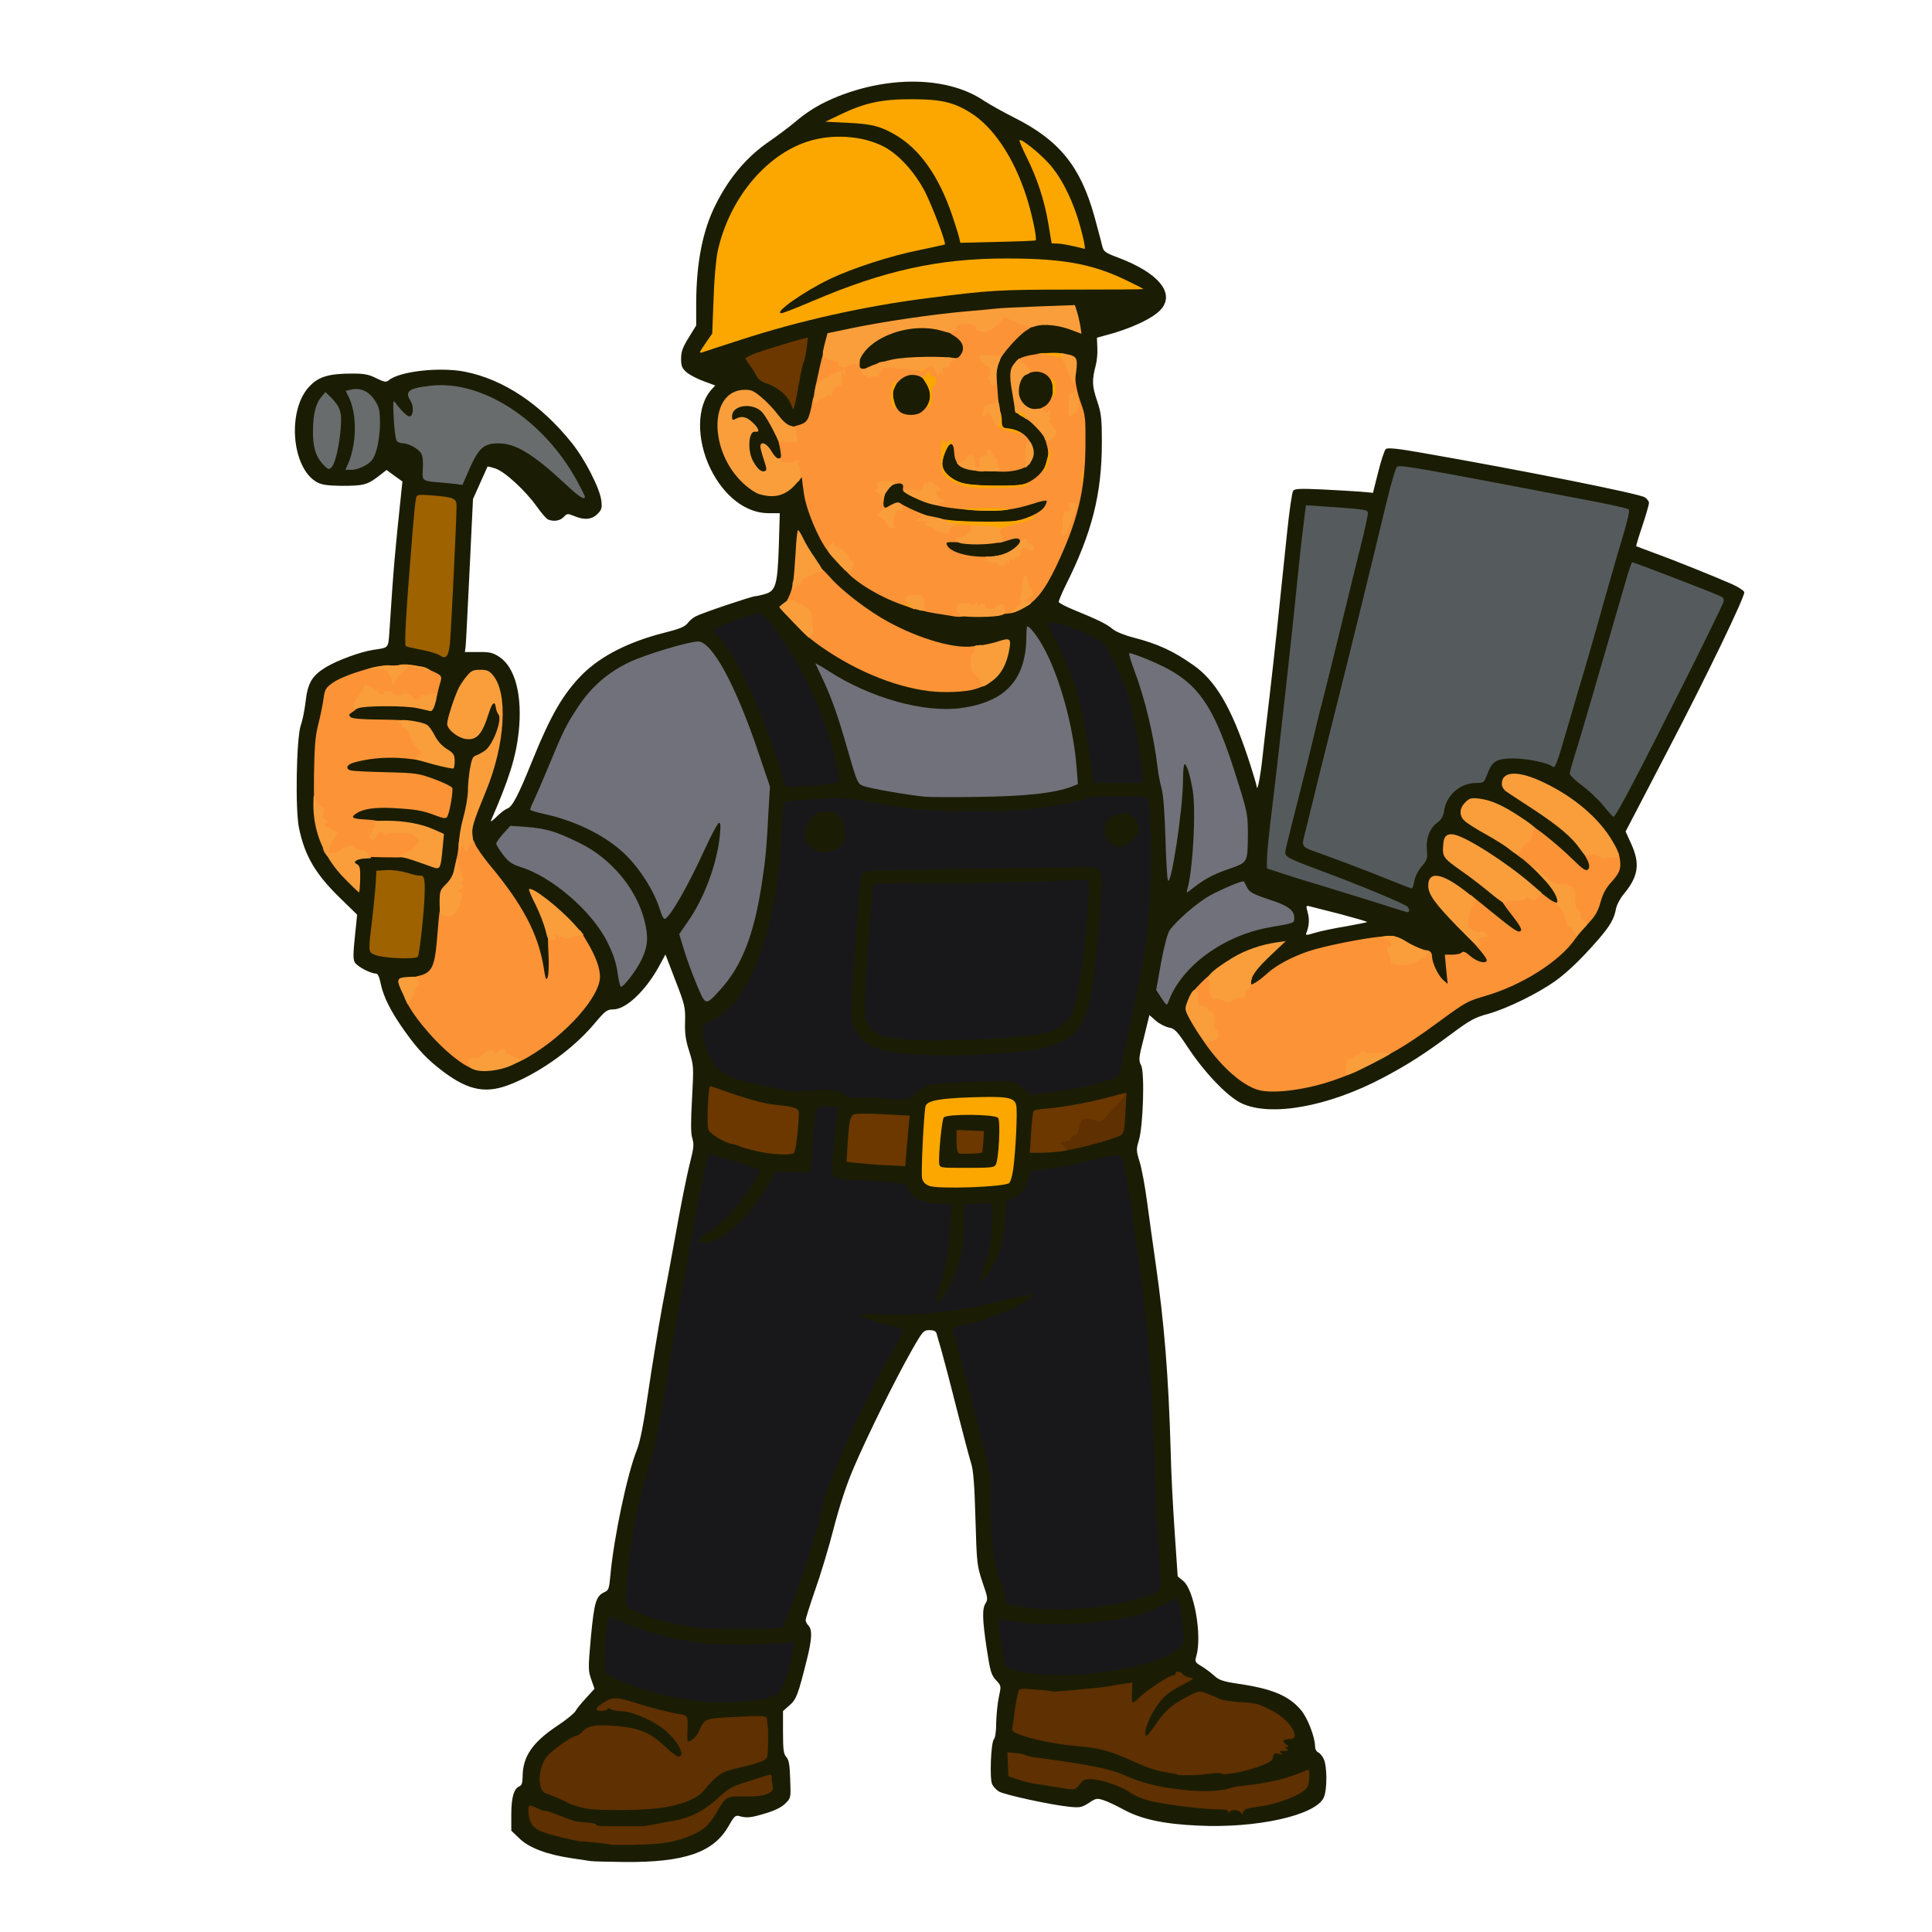 <svg xmlns="http://www.w3.org/2000/svg" version="1.0" viewBox="0 0 1024 1024">
  <g fill="#1a1d03">
    <path d="M313 986.4c-1.4-.2-5.9-.9-10-1.5-13-1.9-22.5-5.5-27.5-10.3l-4.5-4.3v-8.7c0-9 1.4-13.8 4.5-14.9 1-.5 1.5-2 1.5-5 0-10.5 5.1-18.1 18.1-26.8 4.9-3.2 9.4-6.9 10-8.1.6-1.2 3.2-4.3 5.6-6.9l4.4-4.8-1.7-4.9c-1.7-4.8-1.7-5.9-.2-22.7 1.8-18.6 2.7-21.6 7.3-23.7 2.1-.9 2.4-2 3-8.7 1.8-19.9 8.9-53.8 14.1-66.7 1.7-4.4 3.5-13.4 5.9-30.1 1.9-13.1 5.3-33.7 7.5-45.8 2.3-12.1 5.3-28.1 6.6-35.5 3.4-19 6.2-33.2 8.5-42.3 1.6-6.4 1.8-8.4.8-11.5-.8-2.7-.8-8.6-.1-21 .9-16.9.9-17.4-1.5-25-1.9-5.9-2.4-9.5-2.2-15.7.2-7.5-.1-8.9-5.1-21.8l-5.3-13.8-3.7 6.8c-7.1 12.7-17.3 22.3-23.9 22.3-3.3 0-4.3.7-10 7.5-10.7 12.8-27.5 25.1-43.3 31.7-13.5 5.7-22.9 4.2-36.7-6.1-8.4-6.3-13.5-11.6-20.6-21.6-7.3-10.2-11.3-18.2-12.7-25.1-.8-3.8-1.5-5.4-2.7-5.4-2.9-.1-9.9-3.8-11.1-6-.9-1.6-.8-4.9.1-13.6l1.2-11.6-8.5-8.3c-13.5-13-19.2-22.7-22.3-37.5-2.1-9.8-1.4-47.6.9-54.5 1-2.7 2.1-8.5 2.6-12.8 1.1-9.7 3.4-13.6 10.8-18.1 6-3.6 17.9-8 24.7-9.1 9-1.4 8.2-.4 9-11.2 2.1-32.7 2.8-40.3 6.2-72.4l.6-5.7-4.2-3-4.2-3.1-4.5 3.5c-5.8 4.4-7.9 4.9-19.4 4.9-7.1-.1-10.3-.5-12.8-1.8-13.9-7.5-16.2-39-3.8-51.3 4.8-4.9 10.3-6.4 22.5-6.4 6.3 0 8.7.5 12.6 2.5 4.1 2 5.2 2.2 6.5 1.1 5.6-4.8 27-7.2 40.3-4.6 20.5 4 40.3 17.2 56.8 37.8 7 8.7 14.9 24.2 15.6 30.5.5 3.9.2 4.9-2 7.1-3 3-7 3.4-12.4 1.1-3.4-1.4-3.7-1.4-5.5.5-1.9 2-5.2 2.6-8.2 1.4-.9-.3-3.6-3.4-6-6.8-6.1-8.6-17.2-18.8-22.1-20.3-2.1-.7-4-1.1-4.1-1 0 .1-1.8 4-3.9 8.7l-3.8 8.5-1.8 37.5c-1 20.6-1.9 38.9-2.1 40.6l-.4 3h7.1c6.1-.1 7.7.3 11.2 2.6 8.5 5.6 12.3 20.8 10.2 40-1.5 13.2-5 24.5-14.7 46.8-.3.8 1.1-.2 3.1-2.2s4.5-3.9 5.7-4.3c2.5-.8 5.9-7.3 13-25 9.9-24.5 16.5-35.8 26.7-46.1 9.8-9.7 24.4-17.2 43.3-22 8.1-2 10.9-3.2 12.4-5 1-1.4 3-3.1 4.5-3.8 3.2-1.7 29.7-10.6 31.4-10.6.7 0 2.9-.5 5-1.1 5.9-1.6 6.8-4.9 7.5-25.6l.5-17.3h-6c-11.9 0-23.5-8.9-30.7-23.5-7.6-15.6-7.4-33.4.6-42.1l1.9-2.1-6-2.2c-3.3-1.2-7.4-3.3-9.1-4.7-2.5-2.2-3-3.3-3-7.2 0-3.7.8-6.1 4-11.2l4-6.5v-12c.1-21.2 3.4-38.3 10.3-52 7.2-14.4 16.5-25.4 28.5-33.6C412 72 418 67.5 421 65c7.4-6.3 13.9-10.2 23.4-14 28.2-11.1 58.6-10.2 77.1 2.4 2.8 1.8 10 5.9 16 8.9 23.9 12 35.1 25.8 42.5 52.2 1.6 6.1 3.5 12.8 4 15.1 1 4 1.2 4.1 9.3 7.2 20.7 7.9 29.4 18.5 22.2 27-4 4.8-16.4 10.6-30.1 14.1l-4 1.1.2 5.2c.2 2.9-.2 7.1-.8 9.3-2.1 8.1-2 10.9.6 18.7 2.3 6.9 2.6 9.2 2.6 22.5 0 27.2-5.3 47.9-19.2 75.6-2.1 4.3-3.8 8.3-3.6 8.8.2.6 3.9 2.5 8.3 4.3 12.8 5.2 17.1 7.4 20.2 10 1.7 1.4 6.3 3.3 11 4.5 12.8 3.3 21.2 7.1 31.9 14.7 11.7 8.2 20 22.4 28.8 48.8 2.5 7.6 4.6 14.6 4.7 15.5.2 3.2 1.8-4.6 2.8-13.4.5-4.9 2.4-20.9 4.1-35.4 2.9-25.2 4-35.8 9.1-85.1 1.2-11.8 2.7-22.1 3.3-22.9.8-1.1 3.8-1.2 15.1-.7 7.7.4 17 .9 20.6 1.2l6.6.6 2.8-11.1c1.5-6 3.3-11.5 4-12.1 1-.8 6.1-.3 19.2 2 52.7 9.2 115 21.6 118.1 23.6 1.2.8 2.2 2.1 2.2 3 0 .8-1.6 6.3-3.5 12.1-2 5.8-3.4 10.7-3.3 10.8.2.1 4.4 1.7 9.3 3.5 9.8 3.5 32.7 12.7 41.7 16.7 3.1 1.4 5.9 3.2 6.3 4.1.7 1.8-20.2 45.1-40.4 83.7-7.4 14.3-15.6 29.9-18 34.6l-4.5 8.6 2.9 6.4c4.9 10.6 3.9 17.4-3.8 26.7-1.9 2.2-3.8 5.8-4.2 7.9-1 5.3-3 8.9-9.4 16.3-8.9 10.2-16.1 17.2-23.1 22.2-9.4 6.6-25.2 14.3-35 17.1-7.5 2-9.9 3.4-20 10.9-14.4 10.7-22.9 16.1-36.1 23.1-29 15.3-59.6 20.8-75 13.4-7.4-3.6-19.4-16.1-28.2-29.4-5.9-8.9-7-10.1-10.2-10.7-1.9-.4-5.1-2-6.9-3.6l-3.4-3-2.9 11.9c-2.8 10.9-2.9 12.1-1.5 14.7 2 3.7 1.1 32.3-1.2 39.9-1.4 4.6-1.4 5.4.4 11.2 1.1 3.4 2.9 13.1 4 21.5s3.2 23 4.5 32.3c4.6 32 6.8 59.1 8 100 .2 10.5 1.2 29.6 2.1 42.5l1.6 23.5 2.8 2.3c5.9 4.6 10.2 29 7.1 39.9-.9 3-.7 3.4 2.7 5.4 2 1.2 5.1 3.5 6.7 5 2.6 2.4 4.6 3.1 13.3 4.4 17.6 2.6 26.3 6.3 32.7 13.8 3.5 4.1 7.5 14.4 7.5 19.3 0 1.4.7 2.7 1.5 3.1.9.3 2.2 1.8 3 3.4 2 3.8 2 17 0 20.9-4.8 9.3-35.7 16.1-66.5 14.6-18.1-.8-30.1-3.4-39.3-8.4-4-2.2-8.9-4.5-10.9-5.1-3.4-1.1-4-1-7.7 1.5-3.8 2.4-4.7 2.6-10.5 2-9.8-1-34.6-6.4-37.2-8.1-1.3-.8-2.9-2.5-3.5-3.7-1.5-2.7-.7-22.4.9-24 .7-.7 1.2-4.4 1.2-8.8.1-4.1.7-10.2 1.4-13.5 1.3-6 1.3-6-1.5-9-2.5-2.7-3.1-4.6-4.9-16.5-2.4-16-2.5-21.3-.6-24.3 1.3-2 1.1-3.2-1.7-11.2-2.9-8.8-3-9.7-3.7-33.5-.5-18-1.1-25.8-2.3-29.5-.9-2.7-4.3-15.8-7.7-29-3.3-13.2-7-27.1-8.1-31-1.1-3.8-2.3-7.8-2.5-8.7-.4-1.3-1.5-1.8-3.8-1.8-3.1 0-3.6.5-9.7 11.3-8.4 14.8-23.3 44.9-30.4 61.6-3.8 8.8-7.4 19.7-10.6 32-2.6 10.2-7.1 25.1-9.9 32.9-2.7 7.9-5 15-5 15.9 0 .8.7 2.1 1.5 2.9 2.1 2.2 1.9 7-.9 18.2-4.6 18.4-5.5 20.9-9.2 24.1l-3.4 3v11.2c0 9.3.3 11.6 1.8 13.2 1.3 1.5 1.8 4.1 2 11.8.4 9.8.4 9.9-2.6 12.8-1.8 1.9-5.5 3.7-10.1 5.1-7.8 2.4-10.3 2.7-14.1 1.6-2.3-.6-2.8-.1-6 5.5-7.9 13.7-23.2 19-54.5 18.8-8.8-.1-17.1-.3-18.5-.5zm34.6-12.3c8-.9 18.3-4.5 21.7-7.6 1.3-1.1 1.8-1.6 1.1-1.2-.7.4-6.3 1.9-12.6 3.2-13.2 2.8-36 4.1-42.3 2.4-2.2-.6-6-1.3-8.5-1.6-2.5-.2-5.4-.8-6.5-1.2-7.5-3.2-13.1-5.1-14.8-5.1-1.9 0-1.8.1.5 2.4 4.4 4.5 25.9 8.5 50.3 9.4 2.2 0 7.2-.3 11.1-.7zm2-19.2c10.1-1.8 17.1-4.8 20.4-8.8 7.7-9.2 9.1-10 20.5-12.6 12.3-2.8 13.5-3.6 13.5-9.3 0-2.6-.3-6.4-.6-8.4-.6-3.4-.8-3.6-3.8-3.2-1.7.3-7.6.8-13 1.2l-9.9.7-2.7 5c-1.9 3.6-3.5 5.3-5.7 5.9-2.6.8-3.2 1.6-3.7 4.8-.6 3.7-.7 3.8-5 3.8-3.8 0-5-.6-9.2-4.5-2.6-2.5-7.2-6-10.2-7.6-8.7-5-25.7-5.7-28.6-1.1-.3.5-3.2 2.2-6.3 3.8-7.9 4-14.8 10.9-15.6 15.7-.7 4.7-.1 6.4 2.6 7.3 3 .9 8.6 3.3 12.1 5.2 1.6.8 4.3 1.9 6 2.3 4.8 1.1 32.6 1 39.2-.2zm312.4.1c9.6-1.5 14.8-3 21.2-6.1 5.1-2.6 9.5-6.1 5.7-4.7-2.5 1-15.2 3.6-22.9 4.8-4.1.6-9.1 1.5-11 2-8.2 2-18.8 2.2-32 .5-7.4-.9-14.5-2.1-15.9-2.6-1.3-.5-2.6-.8-2.8-.5-1.1 1.1 13.5 4.7 24.2 6 15 1.7 25.1 1.9 33.5.6zm-258.5-7.2c1.4-.6 2.5-1.5 2.5-2 0-.9-1.6-.6-8 1.8l-3.5 1.3h3.2c1.8.1 4.4-.4 5.8-1.1zm165.9-5.2c1.2-1.9 2.6-2.6 5.8-2.8 2.9-.2-1.7-1.2-14.2-3.1-10.2-1.5-19.7-3-21.2-3.3-2.5-.6-2.8-.4-2.8 2 0 3.3 3.7 5.1 13.2 6.6 3.5.6 8.1 1.4 10.3 1.9 6.3 1.4 7.2 1.3 8.9-1.3zm75.1-6.1c15.4-.6 27.5-4.3 27.5-8.4 0-1.2 1-2.1 2.5-2.5 1.9-.5 2.5-1.3 2.5-3.5 0-2.1.6-3 2.1-3.4 1.9-.5 2-.7.4-3-.9-1.4-4.8-4.2-8.8-6.3-6.4-3.3-8.2-3.8-15.7-4.2-5.5-.2-10-1-12.7-2.3-5.5-2.4-7.2-2.4-12 .4-7 4-10.1 6.9-14.5 13.3-4 5.9-4.5 6.4-8.2 6.4h-3.8l.4-6.4c.3-5 1.1-7.5 3.6-11.6 1.8-2.9 3.1-5.4 2.9-5.6-.2-.2-1.9 1.2-3.7 3.1-4.3 4.5-9.6 5-10.6 1-.3-1.4-.4-3.7-.1-5.1.4-2.3.2-2.5-2.2-2-8.9 1.8-35.3 3.6-42.6 2.8-4.4-.5-8.2-.8-8.4-.6-.3.2-1 4-1.6 8.5l-1.2 8 3.1 1.3c4.8 2 17 4.5 30.1 6.1 15.7 1.9 17.7 2.4 29.5 7.8 10 4.5 22.4 7.8 27 7.1 1.4-.2 7.9-.6 14.5-.9zM361 915.7c0-3.2-.2-3.3-5.2-4.4l-5.1-1 2.8 2.1c1.6 1.1 3.8 3.1 4.9 4.3 1.1 1.3 2.1 2.3 2.3 2.3.2 0 .3-1.5.3-3.3zm40.5-18.2c3.8-.8 7.5-2.1 8.3-2.9 1.1-1.1 7.2-17.7 7.2-19.6 0-.3-8.2-.4-18.2-.1-10.7.2-22.7-.2-28.8-.9-12.8-1.5-31-6-38.7-9.5-3.1-1.4-5.8-2.3-6.1-2-.7.7-2.1 19.8-1.5 20.8 1.4 2.4 16.7 8.6 29.3 11.7 16.2 4.1 36 5.1 48.5 2.5zm182-14.5c20-3.4 32.2-7.2 37.5-11.7 2.5-2 3-3.2 3-6.6 0-5.7-1.8-12-3.3-11.3-13.1 5.8-21.4 7.8-38.6 9.6-12.2 1.2-36.5 1.2-43.6 0-2.7-.4-5.2-.6-5.4-.5-.3.4 1.7 13.6 2.5 16.7.6 2 2.5 2.7 11.4 4.4 10 1.8 23.5 1.6 36.5-.6zm-172.2-23.6c2.5-.9 17.3-44.6 22.2-65.4 2.1-8.8 4.9-16.3 12-32 8.5-18.7 19-39.5 25.8-51l2.6-4.6-6.2-1.1c-3.5-.7-8.4-2.2-11-3.3-4.3-1.9-4.7-2.4-4.7-5.7v-3.6l13 .7c7.2.4 16.4.4 20.4 0l7.4-.7.5-5.1c.3-2.8 1.9-10 3.6-16 1.8-6.7 3.3-14.8 3.7-20.8l.7-9.8H495c-8.2 0-14.7-2.9-16.6-7.5-1.5-3.6-1.2-3.6-28.2-5.1-10.9-.7-11.3-.8-11.9-3.2-.6-2.5.3-23.3 1.3-30.9.6-3.9.4-4.3-1.5-4.3-1.2 0-2.4.6-2.6 1.3-.3.6-1.1 8.4-1.7 17.2l-1.3 16h-18.4l-5.8 9.5c-6.4 10.4-16.1 20.7-23.8 25.1-3.8 2.2-6.3 2.9-10.2 2.9-4.7 0-5.3.3-5.7 2.3-.2 1.2-1.1 6-1.9 10.7-.9 4.7-3.1 17.3-5.1 28-1.9 10.7-4 22.7-4.6 26.5-4 25.9-6.4 38.2-9 47-6.8 22.4-11.2 44.5-12.6 63.2l-.7 9.2 4.7 2.1c16.8 7.1 34.3 10.1 55.4 9.4 8.4-.3 15.8-.7 16.5-1zm177.5-12.3c12.5-2.6 22.2-6 22.9-7.8.4-.9-.1-12-1.1-24.7-.9-12.7-1.6-28-1.6-34.1 0-26.7-4.2-81.5-8.5-110.5-.8-5.2-2.1-14.9-3-21.5-3.1-22.9-5.2-32.5-7.4-32.5-.8 0-2.8.4-4.5 1-4.9 1.5-21.6 4.9-27.6 5.5-8.5 1-8.9 1.2-10.1 6.1-1.2 4.7-5.2 8.9-9.5 10-2.2.6-2.4 1.1-2.4 7.3 0 13.2-3.6 25-10.1 33.1-2.6 3.3-3.9 4-6.7 4h-3.4l.5-5.2c.2-2.9 1.7-8.7 3.2-12.8 1.9-5.2 3-10.1 3.3-15.7l.5-8.3H514v10.3c0 12.8-2.4 22.9-7.9 33.4l-3.9 7.5 3.6-.7c2-.3 10.9-2.4 19.8-4.6 8.8-2.1 18.2-3.9 20.7-3.9 4.7 0 4.7 0 4.7 3.4 0 3-.6 3.8-5.2 6.6-6.8 4.2-20.2 9.5-29.3 11.7-4.1.9-7.2 2-6.9 2.4.2.4 4.5 16.8 9.4 36.4l9 35.6v13.7c.1 20.1 1.4 31.4 5 41.4 1.6 4.8 3 9.5 3 10.6 0 1.7 1.1 2.3 5.8 3.2 3.1.7 6.2 1.4 6.7 1.6 2.9 1.1 31.9-.7 40.3-2.5zm-206.7-205c6-6.1 14.9-17.9 14.9-19.8 0-.4-4.2-2-9.3-3.4-10.7-3-9.7-3.8-12.2 9.4-.9 4.5-2.3 10.9-3.1 14.3-.8 3.3-1.4 6.6-1.4 7.2 0 2.2 4-.6 11.1-7.7zm149.1-17.5c2-.9 2.5-3 3.8-17.1 1.4-15.2 1.3-19.1-.6-20.9-2.4-2.5-32.5-2.3-37.4.2-3.5 1.7-3.5 1.7-4.2 10.2-.6 8.8-1.1 20.8-.9 24.8.2 4 4.1 4.8 21.7 4.1 8.7-.3 16.7-.9 17.6-1.3zm-53.8-14.8c.3-2.9.6-7.7.6-10.5V594h-4.9c-2.6 0-7.5-.2-10.7-.6-3.2-.3-6.5-.1-7.3.4-1.3 1-3.8 17.8-2.7 18.9.3.3 5.4.9 11.3 1.3s11.3.8 11.9.8c.6.1 1.4-2.1 1.8-5zm-59.8-1.6c.7-.4 1.5-4.6 1.9-9.3l.7-8.6-3.8-.6c-2.2-.4-5.3-.7-6.9-.7-3.2 0-7-1-21.5-5.3-6.3-2-8.6-2.3-9.2-1.4-.4.7-.8 4-.8 7.4 0 5 .4 6.6 2 8.1 3.1 2.9 12 6.3 24 9.2 8.3 2 11.9 2.3 13.6 1.2zm155-3.7c17.2-4.5 19.1-5.3 19.8-8.7.3-1.7.6-5 .6-7.5 0-3.8-.3-4.4-1.7-3.9-9.2 2.7-30.1 6.6-35.7 6.6-2.8 0-4.8.5-5.1 1.3-.2.6-.5 4.5-.7 8.6l-.4 7.3 7.1-.7c3.8-.3 11.1-1.7 16.1-3zm-90.3-27.9c1.8-1.9 5-3.9 7.2-4.6 4.5-1.3 44.4-2.6 49.8-1.6 1.9.4 4.8 2 6.4 3.6l2.9 2.9 9.9-1.5c10.2-1.5 18.3-3.4 26.7-6.1l4.7-1.5 1.6-7.7c.9-4.2 3.4-15.2 5.5-24.6 7.1-31.2 10-53.5 10-77.1v-14.2l-3.9 3.9c-3.6 3.6-4.3 3.9-9.4 3.9-7.8 0-10.8-2.7-11.4-10.1-.9-10.2 2.9-13.9 14.2-13.9 5.8 0 8.2 1.5 9.7 6.3.4 1.3.5.5.2-1.8-1-7.9-.2-7.5-13.5-7.5-8.3 0-12.8.4-14.7 1.4-2.8 1.4-15.6 3.8-30.2 5.6-11.1 1.3-53.1 1.3-66.2-.1-5.7-.6-15.6-2.1-22.1-3.5-7-1.4-14.6-2.3-19-2.2l-7.2.1 6 .6c3.3.3 6.6 1 7.4 1.5 3.8 2.5 5.5 16 2.6 21.5-3.3 6.4-19.3 6.9-24.3.8-.7-.8-1.6-4.1-1.9-7.1-.5-4.7-.2-6.3 1.8-10 1.3-2.5 3.3-4.9 4.4-5.5 1.7-.8 1.5-1-1.6-1-2-.1-5 .2-6.6.5l-3 .6-.7 14c-1.8 38.1-10 69.9-22.6 88.3-4.3 6.2-11 12.4-14.9 13.6-2 .6-3.9 1.3-4.3 1.5-1 .6 1.9 9.3 4.7 14.1 4.2 7 12.7 10.4 37.7 14.8 5.3 1 8.7 1.1 11 .4 6.5-1.8 17.6-.7 21.4 2.3.6.4 6.2 1.1 12.5 1.3 6.2.3 11.5.8 11.8 1 1.3 1.4 4.6.1 7.4-2.9zm205.2-2.7c21.5-3.6 45.8-15.9 78.2-39.7 7.6-5.5 10.7-7.1 17.5-9 16.9-4.6 36.8-16.3 45.4-26.7 2.2-2.6 6.4-7.5 9.5-11 4.2-4.8 5.9-7.7 7.2-12.4 1.2-4.4 2.9-7.5 5.7-10.5 5.1-5.5 5.1-8.3.4-16.2-7-11.8-20.3-23.1-35.5-30.3-9.8-4.7-12.8-5.5-14.9-4.1-1.8 1.3-2.4.8 15 12.2 18.9 12.3 30 24.7 30 33.4 0 3.9-1.6 5.4-5.7 5.4-2.7 0-4.3-1-8.6-5.3-14.4-14.7-35.5-29.6-45.9-32.5-6.2-1.7-10.6 3.1-5.5 6.1 1.2.8 6 3.5 10.7 6.2 23 13 39.2 30 37.8 39.5-.2 2.1-.9 2.6-3.9 2.8-3.2.3-4.5-.4-9.9-5-15.9-13.5-27.7-21.9-38.7-27.7-6.5-3.5-8.3-3.4-8.3.4 0 1.8 1.8 3.6 7.8 7.8 13.8 9.7 23.1 17.8 28.8 25 4.7 6 5.5 7.6 5.2 10.6-.3 3.4-.5 3.6-4.1 3.9-4.6.4-4.5.4-21.6-13.2-16.4-13.2-20.6-16-22.6-15.2-2.8 1 .8 6 15.6 21.4 13.5 14.1 13.9 14.6 13.9 18.8v4.4h-5.4c-3.8 0-6-.6-7.9-2-1.4-1.1-3.8-2-5.4-2h-2.8l.3 7.5.4 7.5h-3.4c-2.3 0-4.2-.8-5.6-2.3-2.6-2.7-5.2-8.8-5.2-12 0-1.9-.8-2.5-4.4-3.5-2.5-.6-6.6-2.5-9.3-4.2-5.3-3.4-5.1-3.4-22.3-.3-21.4 3.7-37 9.6-45.2 17-5.4 5-7.8 6.3-11.7 6.3-3 0-3.1-.1-3.1-4.8 0-4.9 1.2-7.3 5.9-12.5l2.6-2.9-4 1.6c-10.5 4.4-27.5 17.9-31.1 24.8-1.3 2.5-1.3 3.2.5 6.5 3 6.1 12.8 19.3 18.4 25.1 6.6 6.7 13.3 11 18.8 12.1 4.7.9 5.8.8 16.4-1zm-419.4-12.3c4.3-1.9 11.2-5.6 15.2-8.2 9.8-6.4 24.3-21.3 28.5-29.2l3.3-6.3-1.5-4.7c-3.1-9.2-9.9-18.7-20.9-29l-3.5-3.4 2 5.9c2.1 6.3 3.6 26.3 2.4 32.6-.6 3.4-1 3.7-4 3.7h-3.3l-1.3-7.7c-2.9-18.1-9.9-30.9-32.5-59.1-1.9-2.4-4-6.2-4.7-8.5l-1.2-4.2-.7 7c-1.1 12.1-2.8 17.5-6.5 21.2-3.2 3.2-3.4 3.8-3.4 10.1 0 7.4-2.5 30.7-3.5 33.4-1.1 2.9-5.5 5-11.6 5.5l-5.8.6 2.8 5.6c8.4 16.5 31.1 37.9 40.4 38.1 1.1 0 5.5-1.5 9.8-3.4zm115.6-45.9c11.2-15.1 18.7-46 20-81.2l.6-17.1-5.2-15.4c-8.9-26.3-20.1-49.9-26.8-56.2l-2.8-2.6-12.2 3.4c-26.7 7.3-39.5 16.4-51.5 36.5-4.6 7.8-20 43.7-19 44.3.4.2 3.4.9 6.7 1.6 3.3.6 10.1 2.8 15 4.7 19.3 7.6 32.6 19.9 41.3 38 3.3 7 3.6 7.4 5 5.7 2.9-3.9 9.9-17.4 15.8-30.4l6.2-13.5 4.2-.3 4.3-.3-.6 9.9c-1.1 16.2-7.4 34.5-16.5 47.8l-4 5.9 2.8 8.5c1.6 4.7 4 11.1 5.5 14.4l2.6 5.9 2.5-2.4c1.4-1.3 4.2-4.6 6.1-7.2zm245.6-7.3c12.6-10.8 28-18.1 43.2-20.4 4.4-.7 8.4-1.4 8.8-1.7 1.9-1.1-2.1-3.4-11.1-6.3-6.7-2.2-10.4-4-11.9-5.8l-2.2-2.6-8.8 4.4c-6.8 3.5-10.7 6.4-17.4 13l-8.6 8.5-2.2 11.6c-1.1 6.4-2.1 12.4-2.1 13.4 0 .9 1.8-1 4.1-4.4 2.2-3.3 5.9-7.7 8.2-9.7zm-291.7-3.9c2.4-5.3 2.6-6.1 1.5-11.3-.6-3.2-3-9.5-5.2-14.2-6.1-12.4-16.9-23-29.9-29.3-10.7-5.2-16.9-7.3-24.7-8.3-5-.6-5.6-.4-8.4 2.2-1.6 1.5-2.9 3.3-2.9 3.8.1 2.7 5.8 7.4 11 9.1 10 3.2 20.8 10.4 31.1 20.5 11.9 11.8 17.8 22.1 20.4 35.3l.6 2.9 2-2.6c1.1-1.4 3.1-5 4.5-8.1zm-119-.6c.8-1.3 3.3-24.5 3.4-30.9v-4.5l-7.4-2.3c-4.1-1.3-8.5-2.2-9.8-2-2 .3-2.3.9-2.6 5.8-.1 3-.9 11.3-1.8 18.4-1.2 9.3-1.3 13.1-.5 13.9 2.1 2.1 17.5 3.4 18.7 1.6zM713.3 491c6-1.1 11.1-2.1 11.3-2.3.3-.2-6-2-13.8-4.1-7.9-2-15.3-3.9-16.5-4.2-2.1-.6-2.2-.4-1.2 3.2 1 3.6.8 6.9-.6 10.6-.7 1.6-.4 1.7 4.5.2 2.9-.9 10.2-2.4 16.3-3.4zm33.7-28.3c0-1.3 1.3-3.8 3-5.7 2.5-3 2.9-4.4 3-9.1 0-6.9 2.1-12.2 5.9-15 2.2-1.6 3.1-3.3 3.6-6.6 1.2-7.9 8.6-14.3 16.7-14.3 4.3 0 4.3 0 6.3-5.2 1.3-3.3 3-5.7 4.5-6.5 3.2-1.6 20.5-1.7 26.6-.2 2.6.7 4.9.8 5.4.3s3.4-9.7 6.5-20.4c3.2-10.7 7-23.8 8.6-29 1.6-5.2 6.9-23.7 11.8-41s9.4-32.9 9.9-34.6l1-3.1-13.7-2.6c-7.5-1.5-25.5-4.9-40.1-7.7-14.6-2.8-32.3-6.2-39.5-7.6-7.1-1.3-15.5-2.7-18.6-3.1l-5.6-.6-4.3 17.9c-7.5 31.5-18.9 77.9-28.2 114.9-8.4 33.5-14 56.5-14.9 60.8-.4 2.1-1.4 1.6 20.1 9.6 7.4 2.7 17.3 6.5 22 8.4 4.7 1.9 8.8 3.3 9.3 3 .4-.2.7-1.4.7-2.6zm-560.4-1.2c-1-.8-1.6-2.6-1.6-4.8 0-4.8 1.5-5.2 20.5-5.2 13.2.1 15.6.4 19.8 2.3 5.3 2.4 5.1 2.5 6.1-4.6l.6-4.3-5.4-2.4c-6.9-3.1-15.5-4.5-27.2-4.5-5 0-10.6-.3-12.3-.6-2.8-.6-3.1-1-3.1-4.5 0-3.3.5-4.1 3.3-5.6 4.7-2.6 32.5-2.6 41.1 0 3.2 1 6 1.6 6.2 1.4.2-.2.7-2.4 1-4.9l.6-4.5-8.8-3.3c-8.5-3.1-9.7-3.3-25.4-3.7-21.8-.5-21-.3-21-5.8 0-4.3.1-4.5 3.8-5.4 13.4-3.6 28.6-3.6 44 0 4.6 1 8.6 1.9 8.9 1.9.3 0-1.3-1.3-3.7-2.9-2.5-1.7-5.3-4.8-6.9-7.7-3.4-6.3-6.1-7.2-22.1-7.4-6.9-.1-14.7-.5-17.5-.8l-5-.7-.3-4.2c-.5-6.4 2.6-7.7 20.3-8.1 7.7-.2 16.4 0 19.2.6 5.9 1 5.6 1.3 7.1-7l.9-4.7-4.6-2c-2.5-1-6.2-2.2-8.3-2.6-8.1-1.5-30.1 4-37.6 9.5-3.5 2.5-4.1 3.5-4.7 8.2-.4 2.9-1.6 8.9-2.7 13.3-1.5 6.2-2 11.9-2.2 25.5-.3 19.4.7 26.5 4.9 35.5 3.2 6.8 12.7 18.5 13.3 16.5.3-.7-.3-1.9-1.2-2.5zm461.9-4.1c4.4-1.5 8.3-3.2 8.6-3.7.3-.5.9-4.2 1.2-8.3.6-6.8.3-8.7-3.9-23.1-4.8-16.8-10.2-32-13.9-39.3-7-13.8-18.7-24.2-33.8-29.9L604 352l1.5 3.8c3.8 8.9 9.5 34.1 11 47.7.3 3.3 1.1 7.5 1.7 9.3.5 1.8 1.5 8.6 2.2 15l1.2 11.7 1.2-10.3c.7-5.6 1.2-14.1 1.2-18.7V402h3.8c3.4 0 3.9.4 4.9 3.3 3.2 8.9 4.1 28.3 2.5 49.8l-.7 8.5 3-1.7c1.7-.9 6.6-2.9 11-4.5zm35.2 1.9-5.9-2.7.4-5.5c.3-3.1 3.1-16.2 6.5-29.1 3.3-12.9 7.3-28.9 8.8-35.5 1.5-6.6 3.8-15.8 5.1-20.5 1.2-4.7 5.5-21.8 9.4-38 3.9-16.2 8.5-35 10.2-41.8 1.7-6.8 2.8-12.5 2.6-12.7-.5-.5-25.2-2.5-25.6-2-.3.3-1.7 12.3-4.2 36-4.3 41.3-9.2 86.1-14.5 130.5-2.5 21.3-2.9 18.9 4 21.5 8.3 3.1 10.2 3 3.2-.2zm174.1-38.5c11.6-20.6 51.5-100.9 50.5-101.8-.7-.7-39.7-16-40.8-16-.4 0-4.3 12.8-11.9 39-9.8 34.1-13.6 47.2-16.8 57.4-2.8 9-2.9 10-1.4 10.8 3.2 1.8 13.6 10.9 15.2 13.3.9 1.4 1.8 2.5 1.9 2.5.2 0 1.7-2.4 3.3-5.2zm-601.3-9.3c1.9-5.3 3.5-9.7 3.5-9.9 0-.2-1.5.3-3.4 1.2-3.2 1.4-3.5 2.1-4.5 7.7-.6 3.4-1.1 7.9-1.1 10.1.1 5 .9 3.6 5.5-9.1zM545 418c9.8-1.2 15.5-2.3 20.3-4.2 2.7-1.1 2.8-1.2 2.1-7.2-1.9-19.2-8.2-42.3-15.7-57.5l-4.1-8.6-1.4 7.8c-2.9 17.9-12.1 26.5-31.4 29.7-19.6 3.1-40.4-.5-63.6-11.1-4.7-2.2-8.6-3.8-8.8-3.6-.2.2.8 3.1 2.2 6.5 1.4 3.4 4.8 14.4 7.6 24.3 5 17.4 5.3 18.2 8.2 19.4 3.9 1.6 20.4 4.5 31.6 5.6 10.5.9 40.2.3 53-1.1zm-106.7-5.6c1.5-.3 2.7-1.1 2.7-1.7 0-2.2-4.9-19.1-8-27.7-6.2-16.9-18.8-39.5-28.3-50.5l-3.2-3.7-8 2.7c-4.4 1.4-8.2 2.8-8.4 3-.2.2 1.5 3.1 3.8 6.5 9.2 13.5 22.9 45.9 29.2 69.3l1 3.9 8.2-.7c4.5-.3 9.4-.8 11-1.1zm162.5-13.1c-1-7.1-3.2-17.7-4.9-23.8-3-10.9-10.1-27.1-13.6-31.1-1.8-2-16.8-9.4-19.1-9.4-.6 0 1.2 4.8 3.9 10.8 2.6 5.9 6 15 7.4 20.2 2.8 10.6 7.5 37.3 7.5 42.6v3.4h20.7l-1.9-12.7zm-349.1-14c1-1.5 2.8-5.6 4-9.2 1.7-5 2.7-6.7 4.3-6.9 1.6-.3 1.9-.8 1.5-2.5-.8-2.8-3.6-6.7-5.8-8.1-3.2-2.1-9.6 6.9-13.3 18.8l-1.8 5.8 2.7 2.4c3.7 3.1 6.2 3 8.4-.3zM514.2 362c8.3-2.5 13.3-6.9 15.9-13.9 1.9-5 1.9-5.3.2-4.6-5 2-18.1 2.8-27.2 1.6-26.2-3.3-61.5-25.6-75-47.4-1.3-2.1-2.4-3.7-2.6-3.5-.1.2-.8 5-1.4 10.8-.7 5.8-2 12.2-3 14.2l-1.8 3.7 6.6 6.4c15.8 15.2 36.7 26.7 57.9 31.6 15.2 3.6 21.7 3.8 30.4 1.1zm-278.8-24.2c1.5-13.4 3.5-69.3 2.5-70.3-.5-.5-4-1-7.7-1h-6.7l-.7 6.5c-2 18.4-5.3 65.8-4.6 66.5.4.5 12.4 3.1 15.5 3.4.7.1 1.4-2 1.7-5.1zm293.1-14.9c13.4-2.5 20-8.4 28.1-25.3 11.1-23.2 15.5-40.6 15.7-61.5.1-11.4-.2-13.3-2.6-20.1-2.2-6-2.7-9-2.6-15.1.1-4.2-.1-8.1-.5-8.7-1.7-2.9-19-2.1-23.5 1-1.6 1.1-.7 1.3 5.5 1 6.7-.4 7.5-.2 9.8 2.1 2.3 2.3 2.6 3.4 2.6 10 0 9.1-2 12.4-8.1 13.3l-3.9.7 2.9 2.8c4.1 3.9 6.2 8.2 6.8 14.3 1 9.7-2.4 16.8-10 20.9-3.9 2-5.5 2.2-20.7 2.2-18.3-.1-23.3-1-28.2-5.4-4.2-3.7-5-11.3-1.9-18.4 2.1-4.8 2.1-4.8 6.3-4.5l4.3.3.5 4.8c.7 5.8 2.5 7.7 8.2 8.8 11.6 2.2 23.3.3 26.2-4.4 2.4-3.8-4.2-10.5-11.2-11.4-3.7-.5-4.2-.9-4.2-3.2 0-1.4-.7-6.1-1.5-10.4-1.8-9.4-1.9-22.1-.3-26.8 2.1-6.1 10.7-15.7 16.5-18.6 4.9-2.3 6.1-2.5 14.1-2 4.8.3 9.5.8 10.4 1.2 1.6.6 1.7.4.6-2.5l-1.1-3.3-14.6.7c-16 .7-58.3 4.4-59 5.1-.2.3.7.5 2.1.5 4.1 0 12.6 2.9 15.4 5.3 3.4 3 4.5 10.4 2 14.2l-1.7 2.6-12.8-.7c-14.4-.8-22.7.3-32.8 4.3-3.5 1.4-7.6 2.3-9.5 2.1l-3.3-.3v-6c0-6.9 2.1-10.3 9-14.9 2.1-1.4 3.5-2.6 3-2.6-1.9 0-22 4.3-22.7 4.9-.3.3-2.7 10.1-5.2 21.6-2.5 11.6-4.8 22-5.2 23.2-.7 2.7-5.1 4.3-11.7 4.3-4.3 0-4.8.2-4.2 1.8.5.9 1 4.7 1.3 8.5l.4 6.7h-3.5c-3.3 0-3.6.3-3.9 3.3-.3 3-.6 3.2-4.6 3.5-5 .4-6.6-.6-9.4-6.1-1.7-3.3-1.9-5.5-1.7-12.6l.4-8.6-4.7.3-4.8.4-.1-3.4-.1-3.3-1 2.9c-1.4 3.9 1.3 14.4 5.5 21.4 4.1 6.9 11.8 13.9 16.8 15.2 4.7 1.3 8.1-.1 12.7-5.4 2.3-2.6 3.9-3.6 6.2-3.6 1.6 0 3 .2 3 .4 0 .3.5 4 1 8.3.9 6.1 2.3 10.3 6.7 19.2 4.9 10.2 6.5 12.4 14.2 20 5.5 5.5 11.3 10.1 16.1 12.8 18.2 10.2 45 15.4 62.5 12.2zm-283.4-75.6c5.4-13.5 7.7-15.3 19.7-15.3 6.7 0 8.7.4 13.8 3 3.2 1.6 8.8 5.3 12.4 8.2l6.5 5.3-4.6-6c-10.1-13-24.5-24.5-37.4-29.8-8.5-3.5-20.6-5.9-25.4-5.1-9.4 1.5-8.6.6-8.6 8.7v7.2h-4.8c-4.6 0-4.7.1-4.7 3.1 0 3.7 1.6 5.4 5 5.4 1.4 0 4.2 1.1 6.2 2.5 3.5 2.4 3.7 2.8 4.3 9.9.8 8.4.3 8 11.1 8.4l4.2.2 2.3-5.7zm-52.3-4.8c5-3.6 7-20.3 3.2-26.8-1.9-3.1-4.7-5.7-6.2-5.7-.2 0 .2 3.4 1 7.5 1.3 6.4 1.3 8.6 0 17-.8 5.2-1.2 9.5-.8 9.5.3 0 1.5-.7 2.8-1.5zm-17-6.2c2.3-12.4 2.4-14.1.8-17-.8-1.6-2.1-3.5-2.9-4.1-3.9-3.3-6.1 18.5-2.4 24.1.9 1.5 2.1 2.7 2.6 2.7s1.3-2.6 1.9-5.7zM397.5 211c-.3-.5-1.7-1-3-1s-2.7.5-3 1c-.4.6.8 1 3 1s3.4-.4 3-1zm25.6-22.5c.7-1.9 1-3.7.7-4.1-.5-.5-19.8 5-22 6.2-.4.3.3 2.2 1.4 4.4 1.6 2.8 3.2 4.3 5.7 5.1 2 .7 5.2 2.3 7.1 3.6l3.5 2.3 1.2-7c.6-3.8 1.7-8.5 2.4-10.5zm-24.3-14.3c8.4-2.6 14.4-4.8 13.2-5-3.2-.5-2.7-6.1.8-9.4 11.9-11.2 43.5-24.7 70.7-30.1 6.5-1.3 12.1-2.9 12.3-3.5.5-1.6-6.1-17.4-10.9-25.7-20.1-35.3-63.6-32.3-89.1 6.1-9.5 14.3-13.7 29-14.4 50.4-.3 7.4-.6 15.7-.8 18.3-.3 4.1-.1 4.7 1.3 4.2.9-.4 8.5-2.8 16.9-5.3zm48.7-12.3c38.2-7.8 67.1-10.9 109.5-11.6 33.1-.6 33.5-.6 29.4-2.3-22.4-9.6-67.8-10.7-102.1-2.5-5.6 1.3-15.9 4.3-23 6.6-12.7 4.1-36.3 13.6-36.3 14.6 0 .3.8.2 1.8-.2.9-.4 10.2-2.5 20.7-4.6zm121.3-41.6c-2.8-9.6-10-24.1-14.3-28.8-2.2-2.4-3.4-3.2-3-2 .4 1.1 1.8 5 3.1 8.8 1.2 3.7 3.1 11.4 4.1 17.2l1.7 10.4 3.6.4c1.9.2 4.2.4 5.2.5 1.5.2 1.4-.4-.4-6.5zm-38.6 4.7h15l-.7-4.7c-.9-6.8-5.8-21-10.1-29.5-11.8-23.5-25.6-33.8-47.6-35.4-8.6-.6-15.9.5-28.3 4.2l-6 1.8 5.5.7c8.3 1 13 2.5 19.5 6.4 10.3 6.2 17.4 14.4 24.3 28 2.9 5.9 8.4 21.1 9.7 26.8.4 2.1 1 2.7 2.1 2.3.9-.3 8.3-.6 16.6-.6z"/>
    <path d="M494.6 618.9c-.8-4 1.3-28 2.6-29.6.8-1 5.5-1.3 17.3-1.3 13.4 0 16.5.3 17.5 1.5 1.5 1.8.6 27.6-1.1 30.7-.9 1.6-2.6 1.8-18.3 1.8h-17.3l-.7-3.1zM518 605c0-2.8-.2-3-4-3s-4 .2-4 3 .2 3 4 3 4-.2 4-3zm-35.6-43.1c-20.2-1.2-27.5-4.3-32.4-13.9-2.3-4.6-2.5-10.5-1-31 .6-7.4 1.7-22.9 2.5-34.3.8-11.4 2-21.7 2.5-22.8 1-1.8 2.3-1.9 23.3-1.9 12.2 0 40.8-.5 63.6-1 26.8-.6 42.1-.5 43.3.1 1 .5 2.1 2.2 2.5 3.7 1.1 4.6-2.5 52.5-5.3 69.2-2.9 17.8-10.2 25.4-27.9 28.9-8.8 1.8-44.6 4.4-53.9 4-1.7-.1-9.4-.6-17.2-1zm54.1-15.5c8.3-.9 16.6-2.3 18.5-3.1 4.6-1.9 8.8-6 10.6-10.3 2.8-6.4 6.5-32 8-53.8l.7-10.3-2.6.6c-1.4.4-25.9 1-54.4 1.3l-51.8.7-2.2 31.5c-1.3 17.3-2.1 32.4-1.8 33.6.7 3 4.2 7.2 7.7 9 6.2 3.2 40.4 3.6 67.3.8zM504.3 296c-4.7-2.1-6.3-4.4-6.3-9.1v-3.2l10.3.9c12.8 1 16.9.8 22.9-1.2 2.6-.8 6.4-1.4 8.5-1.2 3.6.3 3.8.5 4.1 4.1.4 4.6-1.5 7.1-7.3 9.8-5.7 2.7-26.1 2.6-32.2-.1zm.7-16.6c-8.1-1-18.1-3.5-23.1-5.7-4.4-1.9-6.6-2.3-11.2-1.9l-5.7.4v-5.8c0-6.8 2.5-12 6.3-12.9 1.3-.4 4.1-.5 6.3-.3 3.2.2 4 .7 4.2 2.6.7 4.7 14.7 9.5 32.9 11.3 11.8 1.1 20.2.2 30.2-3.2 3-1.1 7.1-1.9 9.3-1.9 3.8 0 3.8 0 3.8 3.9 0 5.1-2.6 8.3-9.2 11.2-4.8 2.1-6.9 2.3-22.8 2.5-9.6.1-19.1 0-21-.2zm-31.5-58.8c-2.8-2.8-3.9-7.9-3.2-14.2.9-8.4 7.8-12.7 17-10.8 5.9 1.3 8.7 5.7 8.7 13.6 0 10.5-3.1 13.7-13.3 13.8-5.8 0-7.1-.3-9.2-2.4z"/>
  </g>
  <g fill="#18181b">
    <path d="M368.5 901.4c-16.7-2.1-34.4-7.2-44-12.7l-4-2.3.2-9.5c.4-14 1.2-19.9 2.8-19.9.7 0 4.6 1.6 8.7 3.5 9.1 4.3 26.7 8.9 40.9 10.5 10.3 1.2 35.4.9 44.3-.6l3.8-.6-.7 4.3c-1.1 6.8-5.6 20.8-7.4 23-3.5 4.2-27.3 6.5-44.6 4.3zM544 886.6c-8.9-1.7-10.8-2.4-11.4-4.4-1.2-4.4-3.8-23.3-3.2-23.9.3-.3 3-.1 5.9.6 12.3 3 43.7 2.3 61.4-1.4 8.6-1.8 13.5-3.5 20.4-7.1 3-1.6 5.7-3 6-3.2 1.3-.6 3.1 6.4 3.9 14.8.7 7.9.7 8.7-1.3 10.8-4.7 5.1-17.8 9.6-38.6 13.1-13.9 2.4-32.4 2.7-43.1.7zm-176.5-24.1c-17.6-2.8-34.1-8.4-35.5-11.9-.9-2.5 1-23.1 3.5-38.1 1.9-11.5 5.1-24.7 9.5-39 2.6-8.7 5.1-21.8 9-46.5 1.5-10 3.8-23.2 6.6-38 1.4-7.4 3.4-18.4 4.4-24.5 1-6 2.6-14.6 3.4-19 .9-4.4 2-10.5 2.6-13.5 1.4-7.2 4.2-19.4 4.6-19.9.6-.7 27.4 7.3 27.4 8.2 0 .5-2.5 4.8-5.6 9.5-6.6 10.1-17.1 21-23.2 24.1-4.7 2.4-5.1 4.4-.9 4.9 7.2.9 22.7-12.7 32.2-28.2l5.9-9.7 9.1.3 9 .3 1.2-14c.6-7.7 1.2-15.2 1.2-16.8.1-3.5 3.6-5.2 8.6-4.3l3.7.7-.7 5.2c-.4 2.9-.9 6.6-1 8.2-.1 1.7-.6 6.9-1 11.6-1.1 12.9-1.5 12.5 11.8 13.3 26.9 1.5 26.6 1.5 28.1 5.1 1.9 4.6 8.4 7.5 16.6 7.5h6.3l-.6 12.3c-.5 11.9-2.7 23.3-6.4 33.9-3.3 9.4 1.1 7 6.4-3.5 5-10.1 7.3-20.1 7.3-32.3v-10.2l6.3-.4c3.4-.2 6.8-.2 7.6.1 1 .3 1.2 2.8.9 11.5-.3 9-.9 12.5-3.2 18.6-1.5 4.1-3 8.6-3.3 10-.4 2.3-.3 2.3 2.7-1 6.8-7.6 11-20.6 11-34.1 0-6.2.2-6.7 2.4-7.3 4.6-1.1 8.3-5.3 9.6-10.6.6-2.7 1.5-4.9 1.8-4.8 1.7.4 15.5-1.5 22.7-3.2 4.4-1.1 9.1-2.1 10.5-2.4 1.4-.3 4.7-1.1 7.3-1.7 2.6-.6 5.3-.9 6-.6 1.9.7 4.3 11.7 7.2 33.2.9 6.6 2.5 18.1 3.5 25.5 1.1 7.4 2.2 16.4 2.5 20 .4 3.6 1 9.7 1.5 13.5.5 3.9 1.2 12.4 1.5 19 .4 6.6.8 13.4 1 15 .3 1.7.7 13.8 1 27 .4 13.2 1.3 33 2 44 2.2 30.9 2.2 32.6-.1 34.1-3.2 2.2-18.7 6.2-29.9 7.9-13.5 2-33.8 2-43 0-3.8-.8-7.1-1.5-7.2-1.5-.2 0-.3-.9-.3-2.1 0-1.1-1.4-5.9-3-10.7-3.6-10-4.9-21.3-5-41.4v-13.7l-8.9-35.3c-4.9-19.4-9.4-36.6-10-38.1-1.8-4.7-1.4-5.4 3.5-6.2 9.7-1.4 30.2-9.6 36.4-14.5l2.5-2-3.5.4c-1.9.2-10.2 2-18.5 4.1-18.5 4.6-39.7 6.8-58.2 6.2-7.3-.3-13.3-.3-13.3-.1 0 .9 10 4.5 16.2 5.8 3.8.8 7.2 1.7 7.5 2 .3.3-1.2 3.6-3.2 7.3-20.3 36.5-35.2 69.2-39 85.3-5.1 21.6-19.7 64.5-22.4 65.5-3.6 1.4-38 1.4-46.6 0zM466 582c-3.6-.4-8.7-.5-11.3-.2-3.3.3-5.3 0-6.5-1-2.5-2.2-7.2-3.6-11.2-3.2-11.9 1-17.3 1.2-20.2.4-1.8-.4-8.2-1.8-14.3-3-14.4-3-21.6-6.6-25-12.3-3.1-5.4-5.7-13.9-5.3-17.4.2-2 1.3-2.9 4.6-4.2 19.9-7.5 35.7-50.2 37.6-101.5.3-7.6.7-14.1 1-14.3.6-.7 19.3-2.3 27.6-2.4 4.5 0 12.3 1 19.5 2.5 6.6 1.3 16.6 2.9 22.3 3.5 13.1 1.4 49.2 1.4 60.2.1 14.6-1.8 27.4-4.2 30.2-5.6 2-1 6.8-1.4 17.6-1.4 13.3 0 15.1.2 15.7 1.7 1.3 3.2 2 25.4 1.4 43.8-1 27.1-2.7 38.5-12.3 82.1-2 8.8-3.7 17.1-3.9 18.4-.3 1.9-1.5 2.9-5.2 4.2-7.4 2.6-21 5.6-32.2 6.9l-10.3 1.3-3.1-3.2c-1.7-1.7-4.6-3.4-6.3-3.8-5-.9-39 .4-43.8 1.7-2.5.6-5.6 2.5-7.5 4.5-3.5 3.7-5 3.9-19.3 2.4zm61.3-23.6c22-1.4 31.3-3.3 38-7.7 9.8-6.6 12.5-14.2 15.7-44.2 1.2-12 3-35.6 3-40.2 0-5.2-2.8-7.3-9.2-6.8-2.9.2-30.3.6-60.8 1-46.4.6-55.7.9-56.6 2.1-1.2 1.5-2 7.6-2.9 23.4-.4 5.2-.8 11.5-1 14-2.9 38.2-2.9 40.3-.7 44.7 5.1 9.9 12.2 13 32.6 14.2 13.4.8 24.2.7 41.9-.5zm-85.5-107.6c5.6-1.7 7.7-8.4 4.8-15.3-1.6-3.8-4.2-5.5-8.5-5.5-4.6 0-7.4 1.7-9.7 5.9-3.5 6.4-1.9 12.1 3.9 14.6 3.6 1.5 5.4 1.6 9.5.3zm158.4-5.8c3.1-3.1 3.8-4.4 3.3-6.2-2-7.1-4.9-8.9-11.5-6.9-4.9 1.5-6.5 3.5-6.5 8.3 0 3.1.7 4.5 2.8 6.4 4.1 3.5 7.3 3.1 11.9-1.6z"/>
    <path d="M479.3 550.9c-5.7-.4-11.4-1.4-13.1-2.3-3.5-1.8-7-5.9-7.8-9.3-.6-2.1 1-33.7 2.1-41.8.2-1.6.7-8.6 1-15.5.4-6.9 1.1-12.9 1.5-13.3.4-.5 16.2-.8 35.1-.8 18.9.1 44.3-.3 56.4-.8 12-.5 22.2-.8 22.5-.6.8.5-.6 21.3-2.5 37.5-2 16.9-3.9 27.5-5.9 32.1-1.8 4.4-7.2 9.3-11.8 10.7-10.1 3.3-56.8 5.7-77.5 4.1zM415 413.2c-7.9-29.5-25.5-68.1-35-76.7-1.1-1-2-2.1-2-2.5 0-1.3 20.6-8.9 24.2-9 3.7 0 17 19 25.8 36.8 3.2 6.4 7.6 17.1 9.8 23.7 4.2 12.5 7.9 28.1 7 29-.7.8-16.9 2.5-23.5 2.5-5.2 0-5.2 0-6.3-3.8zm163.6-5.1c-.9-10.1-5.1-32.2-8.1-42.4-1.9-6.8-8.5-21.8-15.3-34.9-.7-1.5 5.5-.8 10.9 1.1 8.6 3 17.2 7.3 19.2 9.5 3.1 3.6 10.4 19.7 13.2 29.1 2.4 8.3 7.5 37 7.5 42.3 0 2.2-.2 2.2-13.4 2.2h-13.3l-.7-6.9z"/>
  </g>
  <path fill="#fd9337" d="M668.1 578c-7.9-1.7-18.3-10.1-27.5-22.4-4-5.4-4.4-6.6-2.1-6.6 1.1 0 1.5-1.2 1.5-5s-.4-5-1.5-5c-.8 0-1.5-.4-1.5-1 0-.5-.9-1-2-1-2.3 0-4-3.4-4-7.8 0-2 1.6-4.3 5.8-8.5 3.2-3.2 6.1-5.4 6.5-5.1.4.4.7 2.3.7 4.3 0 5.8 1.1 6.5 9.8 6.2 2.2-.1 3.2-.6 3.2-1.6 0-1.3 5.3-7.5 6.4-7.5.2 0 .1 1.2-.2 2.6-.4 2.5-.3 2.6 1.9 1.4 1.3-.7 4.3-3 6.6-5.1 4.7-4.3 13.1-8.8 22.1-11.8 7.7-2.6 28.5-6.8 38.4-7.7 7.2-.6 7.6-.5 8.3 1.5.3 1.2.6 3.4.5 4.9-.4 6.2 1 6.7 8.2 2.8 5.8-3.1 9.8-2.5 9.8 1.3.1 3.5 3.2 10.1 6 12.6l2.3 2-.8-7.7-.7-7.8h3.9c2.2 0 4.4-.5 5-1.1.9-.9 2.1-.4 4.8 2 3.5 3 8.5 4.2 8.5 2 0-1.2-4.4-6.6-10.2-12.6-3-3.2-3.1-3.4-2.4-10.4.4-4.2 1.3-8 2.3-9.3l1.8-2.3 10.3 8.4c13.2 10.7 15 11.9 16.3 10.6.7-.7-1-3.5-5-8.6-3.4-4.2-6.1-8.4-6.1-9.2 0-1.2 1.3-1.5 5.5-1.5 3 0 5.5-.4 5.5-.9s1.9-1.1 4.3-1.3c3.7-.4 4.8 0 9.1 3.4 4.7 3.7 7.1 4.2 5.9 1.3-.7-2.1.9-1.9 3.4.4 2.1 2 2.1 2 2.6-.5.5-2.7-1.5-4.4-5.2-4.4-1.3 0-4.8-2.8-9.1-7.4-3.8-4-8.8-8.6-11.1-10.1-3.4-2.4-3.9-3.2-3.4-5.4.3-1.4 1.9-3.7 3.6-5.1 1.6-1.4 2.9-3.5 2.9-4.7 0-1.3.6-2.3 1.4-2.3 1.9 0 15.3 10.7 23.5 18.8 4.9 4.8 6.6 6 7.7 5.1 1.4-1.2.7-4-2.1-8.3-1.5-2.2-1.4-2.4.7-3 3.5-.9 7.6-.7 8.3.4.3.6 2.6 1 5 1 4.3 0 4.3.1 5 4 .9 5.2 0 7.7-4.6 12.7-2.7 2.9-4.4 6.1-5.6 10.5-1.3 4.7-2.8 7.3-6.1 10.8-2.4 2.5-5.7 6.4-7.3 8.6-8.3 12.1-28.7 24.9-48.4 30.5-8.8 2.6-9.5 2.9-24.5 13.9-16.8 12.4-28.2 19-34.2 20-9.7 1.6-10.8 2.1-10.8 4.5 0 2.5-.1 2.5-10.5 6.2-13.7 4.7-30.1 7-38.4 5.3zm-425.7-16.3c-9.9-7.3-22-21.1-26.8-30.4-1.5-3.1-1.5-3.4.4-7 1.1-2.1 2-4.3 2-5 0-.6 1.5-1.5 3.2-1.9 7.6-1.6 9.1-4.4 10.4-19.3.4-4.7.8-9.4.9-10.5.1-1.2.3-2.9.4-3.8.1-1.2.9-1.8 2.5-1.8 3.8 0 4.6-2.1 5.1-13.1.2-5.7.9-12 1.5-13.9.5-1.9 1-4.9 1-6.6 0-2.4.5-3.3 2.3-3.8 4.1-1.1 5.3-.6 6.5 2.7.6 1.7 4.1 6.7 7.7 11.1 17.4 20.8 25.7 36.5 28.6 54 1 6.7 1.4 7.6 2.2 5.5.5-1.3.7-7 .4-12.5-.7-13.4-.5-13.7 9.4-12.8l7.6.7 3.6 6.1c4.5 7.6 6.7 13.7 6.7 18.3 0 10.6-18 30.8-37.8 42.4-6.6 3.9-10.5 4.8-11.7 2.9-.3-.5-2.6-1-5-1s-4.7.5-5 1c-.3.6-2.2 1-4.1 1-1.9 0-3.4.5-3.4 1 0 2-2.9.9-8.6-3.3zm-70-109.3c-1.4-2-1.5-3.2-.6-6 .9-3 .8-3.6-.9-4.8-1.3-.9-2.2-3-2.6-6.5-.3-2.8-.9-5.1-1.3-5.1-.5 0-.7-8.7-.6-19.2.3-15.6.7-20.8 2.4-27.3 1.1-4.4 2.3-10.4 2.7-13.3.6-4.7 1.2-5.7 4.7-8.2 6.5-4.8 29.9-11.3 31.4-8.9.3.5 1.5.4 2.6-.2 3.1-1.7 11.9-.5 18.3 2.5 5.9 2.7 6 2.8 4.6 7.2-.5 1.6-1.2 4.6-1.6 6.7-.6 3.5-.9 3.8-3 3.3-1.3-.3-2.7-.2-3 .4-.8 1.3-9.5 1.3-9.5.1 0-.5-4-1.3-9-1.7-4.9-.3-9-1-9-1.5 0-2-2.7-.7-6 2.9-1.9 2-4.4 4.2-5.5 4.8-1.6.9-1.7 1.5-.8 2.4.8.9 5.7 1.3 16.1 1.4 16.1.2 17.2.5 18.5 5.8.4 1.4 1.9 4 3.3 5.7 1.9 2.3 2.5 3.9 2.2 6.8-.2 2.1-.8 3.7-1.4 3.6-13.4-2.5-25.6-2.2-36.6.8-4.2 1.1-5.1 3.6-1.5 4.3 1.2.3 9.6.7 18.7.9 15.7.4 16.9.6 25.3 3.7 4.9 1.8 9.1 3.9 9.4 4.6.6 1.6-1.4 13.4-2.7 15.3-.6 1.1-1.9.9-6.2-.7-7.1-2.7-10.4-3.2-22.3-3.9-10.2-.5-16.3.4-20 3.1-2.8 2-1.7 2.6 6 3 4.1.2 7.1.9 7.5 1.7.6.8 4 1.4 10.2 1.7 8.2.4 9.6.7 11.6 2.9 2.2 2.4 3.1 8.3 1.2 8.3-.5 0-1 .6-1 1.3 0 .7-1.5 1.9-3.2 2.8-2.6 1.2-6.3 1.5-16.8 1.3-7.4-.1-15.2-.5-17.2-.9-2.6-.5-3.8-.4-3.8.4 0 .6-1.8 1.1-4.5 1.1-3.7 0-4.7-.4-6.1-2.6zm320.1-86.1c-19.3-2.3-41.9-12-60.7-26-4.4-3.3-5.5-4.7-5.1-6.3.9-3.2-.6-8.7-2.5-9.3-.9-.3-3-1.4-4.7-2.4-1.6-1-3.1-1.8-3.2-1.9-.2 0 .6-1.8 1.7-3.9 1.1-2.2 2-5.1 2-6.6 0-3.2 4.1-7.9 7-7.9 1.1 0 2-.4 2-1 0-.5 1.3-1 2.9-1 2.2 0 3.9 1.3 8 5.9 6.1 7.1 20.5 18.1 31.1 23.8 16.7 9.1 35.5 14.4 45.1 12.8l3.9-.7v3.6c0 2-.4 3.6-1 3.6-2 0-.9 4.3 1.6 6.2 1.9 1.5 2.4 2.8 2.2 5.1-.3 2.8-.8 3.3-5.8 4.9-5.1 1.6-16.5 2.1-24.5 1.1zm11.5-39.9c-.8-.1-4.8-.8-8.8-1.4-6.5-1.1-7.5-1.5-8.4-3.9-1.1-2.5-1.2-2.5-1.5-.4l-.4 2.2-8.2-2.9c-14.2-5.2-29.7-15.8-29.7-20.4 0-2.4-3.9-6.5-5.7-5.9-3.2 1.1-13.7-21-15.2-32-.6-4.3-1.1-8.1-1.1-8.5 0-.4-.5.1-1.1 1.1-1.4 2.4-2.9 1.2-2.9-2.2 0-2.6-.3-2.9-5-3.5-4.5-.6-5-.9-5-3.1 0-1.6.6-2.5 1.6-2.5 1.4 0 1.6-.7 1.1-3.7-.3-2.1-.9-4.8-1.3-6-.6-2.1-.3-2.3 3-2.3 3.1 0 3.6-.3 3.6-2.3 0-1.9.8-2.5 4.3-3.4 4.6-1.3 5.5-2.7 7.3-12.6.5-3 1.4-4.2 4.3-5.7l3.6-1.9-3.2-.1h-3.1l1.9-8.7c1-4.7 2.1-8.9 2.4-9.1.3-.3 2.9 0 5.8.7 2.8.7 7.1 1.2 9.4 1.1 4-.1 4.1 0 4 3.2-.2 3.1 0 3.3 3.3 3.3 2.3 0 4.1-.6 5.2-2 1.3-1.6 2.7-2 7.5-1.8 3.2.1 8 .4 10.6.8 3.1.5 5.3.3 6-.4.6-.6 3.5-1.1 6.3-1.1 2.9 0 5.6-.5 5.9-1 .4-.6 2.1-.8 4-.4 2.8.5 3.6.2 4.9-1.9 2.2-3.3.7-7.1-3.9-9.8-3.6-2.2-3.9-2.8-2.9-6.6 1.1-3.9 14.1-4.5 17.8-.8 1.9 1.9 3.7 1.2 6.5-2.5 1.7-2.4 2.9-3 6.1-3 2.1 0 4.2.4 4.5 1 .3.5 1.5 1 2.6 1 1 0 1.9.5 1.9 1 0 .6 1.4 1 3 1 4.5 0 4 3.3-.9 6.1-3.8 2.1-14.1 13.7-14.1 15.9 0 .5-.5 1-1.1 1-.9 0-1 2.9-.5 10.7.8 11.1.8 11.6 2.1 19.4.7 4.5.8 4.7 4.6 5.2 7.7 1 12.4 6.2 12 13-.1 2.3-.7 4.7-1.3 5.5-2 2.4-7.9 4.2-13.8 4.2-5.2 0-5.8-.2-7-2.7l-1.4-2.8-.4 2.8c-.4 3.1-1.5 3.3-9.2 1.5-6-1.4-8-3.6-8.3-9.3-.3-5.5-2.4-5.5-4.7.1-2.5 5.8-1.9 9.4 2.1 12.8 4.6 3.9 10.1 5 24.9 5 12 .1 14-.2 17.7-2.1 8-4.3 11.6-12.1 9-19.9-.8-2.4-1-4.9-.5-5.7.5-.9.2-1.9-.7-2.7-.8-.7-1.5-2.1-1.5-3.1s-.4-2.1-1-2.4c-1.9-1.2-1-4.5 1.4-5.5 5.9-2.2 7.7-12 3.1-16.5-2.6-2.7-7.2-3.3-10.5-1.5-1.5.8-2.4.5-4.4-1.5-3.5-3.4-3.3-5 .8-6.9 4-1.9 16.7-3.2 21.9-2.2 2.9.5 3.8 1.3 5.1 4.6.9 2.2 1.6 6.2 1.6 8.8 0 2.8 1.2 8 2.7 12.3 2.6 6.9 2.7 8.4 2.6 22.9-.1 23.9-4.1 40.2-15.7 64.6-6.1 12.6-10.7 18.4-18 22.2-4.4 2.3-6.4 2.6-14.1 2.7-4.9 0-10.5-.4-12.2-.8-2.7-.7-3.3-.6-3.3.7 0 1.5-3.6 2-8 1zm29-33c5-1.8 8.9-5.9 7.2-7.6-.7-.7-2.7-.5-6.2.7-4.9 1.6-5.2 1.6-6.5-.1-.8-1.1-1.5-3.3-1.5-5.1 0-3.6.4-3.8 9.5-4.8 7.5-.8 15.8-4.5 18.1-7.9.9-1.5 1.4-2.9 1.1-3.2-.3-.3-3.4.3-6.9 1.5-10.6 3.4-18.4 4.4-30.3 3.6-6-.3-13.7-1.2-17-1.8-5.6-1.1-6.1-1.4-7.2-4.7-.9-2.8-1.3-3.1-1.8-1.7-.5 1.1-1.8 1.7-3.9 1.7-4 0-9.8-3.4-9-5.4.3-.8 0-1.7-.6-2.1-1.8-1.1-8.5 1.4-8.8 3.3-.1 1-.4 3.4-.8 5.5-.7 4.2.8 4.9 5 2.2 2.1-1.4 2.7-1.3 6.7.9 2.4 1.3 6.5 3.1 9.2 4.1 2.6 1 4.7 2.2 4.7 2.6 0 .5.6.9 1.4.9.8 0 2.1.7 2.9 1.5 1.3 1.3 1.6 1.3 2.1 0 .6-1.6 3.9-1.9 12.4-.9l5.2.7v3.7c0 5.3-1.9 6.5-10.1 6.4-6.5-.2-6.8-.1-5.8 1.8 2.8 5.3 20.9 7.8 30.9 4.2zm-44.4-75.2c4.4-3.5 5.6-9 3-14.1-2.1-4-4.1-5.3-8.1-5.4-4.2-.1-9.1 4-10 8.4-.8 3.8 1.1 9.5 3.8 11.4 2.9 2 8.7 1.9 11.3-.3z"/>
  <g fill="#555b5d">
    <path d="M745.5 483.4c-.5-.1-8.9-2.7-18.5-5.8-9.6-3-22.9-7.1-29.5-9.1-6.6-1.9-15.1-4.6-19-5.9l-7-2.3v-4.9c0-2.7.9-11.4 1.8-19.4 4.1-32.6 12.2-106.3 14.7-132 .9-9.3 1.8-17.5 3.6-31.9l.6-4.3 9.1.6c23.1 1.6 23.7 1.7 23.7 3.7 0 1.1-1.5 8.1-3.4 15.7-1.9 7.5-6.7 27-10.6 43.2-3.9 16.2-8.2 33.3-9.4 38-1.3 4.7-3.6 13.9-5.1 20.5-1.5 6.6-5.5 22.6-8.8 35.5-3.3 12.9-6.2 24.6-6.4 26-.6 3.1.8 3.8 20.1 11 19.9 7.4 42.9 17 44.5 18.5 1.5 1.4 1.2 3.4-.4 2.9z"/>
    <path d="M736.5 466.4c-10-4.1-31.3-12.2-40.8-15.5-5.2-1.8-5.8-2.8-4.5-7.5.6-2.1 2.3-9.1 3.8-15.4 1.5-6.3 6.8-27.7 11.8-47.5 9.3-37 20.7-83.4 28.2-114.8 2.5-10.3 4.8-18.1 5.6-18.4 2.4-.9 12.3.9 105.9 18.8 8.8 1.7 16.4 3.5 16.8 3.9.5.4-.5 5.2-2.1 10.6-1.7 5.5-6.5 22.1-10.7 36.9-4.1 14.9-8.9 31.3-10.4 36.5-1.6 5.2-5.4 18.1-8.4 28.5-6.9 23.8-7.4 25-9 23.7-2.3-1.9-13.5-4.2-20.3-4.2-9.1 0-11.4 1.3-13.9 7.8-2 5.2-2 5.2-6.3 5.2-8.1 0-15.5 6.4-16.7 14.3-.5 3.3-1.4 5-3.6 6.6-4.1 3-6.2 8.5-5.6 14.6.4 4.5.1 5.3-2.8 8.8-1.9 2.2-3.5 5.4-3.9 7.7-.3 2.2-1 4-1.4 3.9-.4 0-5.6-2.1-11.7-4.5zM849.8 427c-2.6-3.2-7.7-8-11.3-10.7-3.6-2.6-6.5-5.5-6.5-6.3 0-.8 1.2-5.1 2.6-9.5 2.8-8.8 11.6-39 26.7-91.2 1.7-6.2 3.5-11.3 3.8-11.3.9 0 44.9 16.9 47.2 18.2 1.3.6 1.6 1.6 1.1 3.1-.4 1.2-8.2 17.3-17.4 35.7-26.4 52.7-39.6 78.1-40.8 77.9-.4 0-2.8-2.7-5.4-5.9z"/>
  </g>
  <g fill="#71717b">
    <path d="m615.6 529-2.8-4.3 2.6-14.5c1.7-9.2 3.4-15.5 4.6-17.2 3.6-5.1 14.7-14.7 21.2-18.3 6.2-3.4 17.7-8.3 18.1-7.5.1.1.9 1.6 1.7 3.2 1.3 2.5 3.1 3.5 11.5 6.3 10.4 3.4 13.5 5.7 13.5 9.9 0 2.6-.1 2.7-12.5 4.8-24.8 4.2-47.3 20.6-54.2 39.5-.9 2.3-1 2.2-3.7-1.9zm-246.4-7.3c-2.3-5.6-5.4-13.9-6.7-18.4l-2.5-8.2 4.5-6.5c8.7-12.4 15.5-30.7 17-45.5.6-5.6.4-7.2-.5-6.9-.7.2-4 6.4-7.4 13.8-9.1 20-18.9 37-21.4 37-.5 0-1.5-1.9-2.2-4.2-3-10.1-10.8-22.5-19.1-30.4-10.1-9.6-25.8-17.3-42.1-20.9-4.3-.9-7.8-2-7.8-2.4 0-.4.8-2.5 1.9-4.7 1-2.1 4.7-10.6 8.1-18.8 7.7-18.6 8.9-21.1 15.7-31.4 6.7-10.1 15.5-17.8 26.8-23.2 8-3.9 31.5-11 36.5-11 7.4 0 20 23.2 32.1 59.2l6 17.7-.6 9.8c-1.2 23.1-1.7 28.5-3.6 40.8-4.1 27.6-10.7 44.5-22 56.9-8.1 8.9-7.8 8.9-12.7-2.7z"/>
    <path d="M327.3 515.5c-.7-5.2-2.3-10-5.4-16.2-8-16.2-29.4-34.7-46.1-39.8-4.6-1.5-6.3-2.7-9.2-6.5-2-2.6-3.6-5.2-3.6-5.9 0-.6 1.7-3 3.7-5.2l3.8-4.2 8.5.6c10.3.8 15.6 2.3 28 8.4 16.6 8 30.1 24 34.5 40.9 2.3 8.8 1.9 14-1.4 20.9-2.7 5.7-9.4 14.5-11 14.5-.4 0-1.2-3.4-1.8-7.5zM629.4 471c2.9-10.5 4.6-41.6 2.7-52.5-1.4-8-3.1-13.5-4.3-13.5-.4 0-.8 4.2-.8 9.3-.1 14.9-6.4 56.5-8 52.2-.4-1.1-1-11.2-1.3-22.5-.4-13.3-1.1-22.4-2-26-.9-3-1.8-8.2-2.2-11.5-1.8-15.9-6.7-36.4-12.2-50.9-1.8-4.9-3.1-9.1-2.8-9.4.2-.3 4.6 1.2 9.7 3.3 26.7 11 34.7 22 48.4 66.5 4.5 14.5 4.8 16.2 4.8 26.1-.2 15.6.3 14.8-11 18.8-8.2 2.9-12.2 5.1-20.3 11.5-1.2.9-1.3.7-.7-1.4zm-138.9-48.7c-8.2-.7-30.1-4.5-33.1-5.8-2.9-1.2-3.2-2-8.2-19.3-5.1-18-8.4-27.3-13.8-38.7-1.6-3.3-3-6.4-3.2-6.8-.2-.4 2.8 1.3 6.7 3.8 22.2 14.4 50.7 22.4 70.3 19.8 23.9-3.2 34.8-15.2 34.8-38.5 0-2.6.2-4.8.5-4.8 1.6 0 7 7.5 10.4 14.6 7.8 15.8 14.2 40.3 15.7 60l.7 9-2.9 1.2c-9.4 3.6-24.6 5.3-51.9 5.6-12.1.2-23.8.1-26-.1z"/>
  </g>
  <g fill="#fca700">
    <path d="M492.4 628.5c-2.2-.9-3.3-2.2-3.7-4.1-.6-2.8 1-35.6 1.9-38.2.9-2.8 7-4 24.1-4.6 19.1-.6 22.9 0 23.9 4.1.8 3-.3 24.9-1.6 34.2-.5 3.5-1.5 6.8-2.2 7.2-3.4 2.1-38 3.3-42.4 1.4zm35.4-11.2c1.6-3.1 2.6-23.2 1.2-24.8-1.7-2-27.2-2.2-28.8-.2-1 1.3-2.9 20.5-2.4 24.5.3 2.2.6 2.2 14.7 2.2 12.7 0 14.5-.2 15.3-1.7zm-46.3-295.8c-2.4-1.1-2.6-1.4-1-1.5 1.1-.1 1.4-.4.8-.7-2.2-.8-1.4-2.3 1.2-2.3 2.1 0 2.5.5 2.5 3 0 1.7-.1 3-.2 3-.2-.1-1.6-.7-3.3-1.5zm33.8-40.1c-.7-.3-.9-1.2-.6-2 .4-1.1-.6-1.4-4.5-1.4-2.8 0-5.4.5-5.7 1-.3.6-1.9 1-3.6 1-2.4 0-2.9-.4-2.9-2.5 0-2.5.1-2.5 5.8-1.8 3.1.5 12.7.8 21.2.8 12.4-.1 16.3-.4 19.4-1.8 2.2-1 4.1-1.5 4.3-1.3.9.9-5.4 3.4-11 4.5-3.2.6-6.5 1.7-7.3 2.6-1.5 1.4-12.1 2.1-15.1.9zm-4.3-11.5c-2.5-.3 2.4-.6 11-.6 10.9-.1 14.5.2 12 .8-3.8.9-15.7.9-23-.2zm1-12c-10.2-2.9-13.5-6.1-13.3-12.7.3-12.9.2-12.5 1.6-11.3 1 .8 1.7.7 2.5-.1.6-.6 1.5-.8 1.9-.3.5.4.2 1-.5 1.2-2.2.8-5.4 9.3-4.7 12.5.8 3.6 5.5 7.4 10.8 8.9 4.8 1.4 24.9 1.8 31.7.7 3.8-.7 4.2-.6 2.5.4-2.5 1.6-27.6 2.1-32.5.7zm61.3-4.9c0-3 .2-4.3.4-2.7.2 1.5.2 3.9 0 5.5-.2 1.5-.4.2-.4-2.8zm-19.8-4.7c.4-1 1.3-4 2-6.8 1.2-4.4 1.3-4.6 1.4-1.7.1 3.3-2.2 10.2-3.5 10.2-.3 0-.3-.8.1-1.7zm-18-19.7c-7.2-2-8.5-3.2-8.5-7.6 0-2.8.4-4 1.4-4 1.7 0 2.6 2.2 2.6 6.6 0 3 .3 3.4 2.8 3.4 1.5.1 4.1.7 5.7 1.5 3.6 1.6 1.5 1.7-4 .1zm6.3-7.8c-6.6-3.5-4.4-7.5 2.6-4.8 2 .7 2.6 1.6 2.6 4 0 3.5-.3 3.5-5.2.8zm-68.7-5.6c-2.1-4-.8-13.2 1.9-13.2.4 0 .1 1.4-.7 3.2-1.3 2.5-1.4 3.9-.5 7.2 1.2 4.6.9 5.8-.7 2.8zm18.9-1.1c1.7-3.3 1.1-7.6-1.6-11.6-1.7-2.6-2-3.6-1-3.2 1 .4 1.6.1 1.6-.8 0-.8.5-1.5 1-1.5.6 0 1 .7 1 1.6 0 1 .6 1.4 1.5 1 1.1-.4 1.5.2 1.5 2.5 0 1.8-.4 2.8-1 2.4-.6-.4-1 1.1-1 3.9 0 4.9-.7 7.6-2.1 7.6-.6 0-.5-.8.1-1.9zm66-6.8c0-2.3-.3-4.9-.7-5.9-.4-1.1-.3-1.5.5-1 1.7 1 2.6 7.2 1.3 9.3-.9 1.5-1 1.1-1.1-2.4zM496 197c-.6-1.2-.9-2.4-.6-2.8.3-.3.6 0 .6.6s.7 1.2 1.5 1.4c1 .2 1.2.8.6 1.7-.7 1.1-1.1.9-2.1-.9zm-8.4-1.5c.4-.8 1.6-1.5 2.8-1.5 2.1.1 2.1.1.2 1.5-2.5 1.9-3.7 1.9-3 0zm75.8-4.7c-.6-1.1-3.1-2-7.4-2.6l-6.5-1 7.3-.1c5.5-.1 7.4.2 7.8 1.4.9 2.3-.1 4.3-1.2 2.3zM371 186.6c0-.3 1.5-2.6 3.3-5.2l3.2-4.6.7-18.1c.3-10.5 1.3-21.3 2.2-25.6 6-27.3 25-50.6 47.4-58 13-4.3 29-3.3 40.4 2.5 7.9 4 16.5 13.4 22 23.9 4 7.9 11.4 27.3 10.6 28.1-.2.1-6.2 1.4-13.3 2.9-15.2 3-35.5 9.6-47.5 15.3-14 6.7-30.3 18.2-25.8 18.2.8 0 8.2-2.9 16.4-6.4 38-16.2 66.8-22.6 102.7-22.6 29.5 0 44.9 2.7 62.5 11 5.6 2.7 10.2 5 10.2 5.2 0 .2-17.2.3-38.2.3-38.6 0-43.2.3-76.8 4.6-32.8 4.2-67.4 11.9-98.4 22-10.3 3.3-19.4 6.3-20.2 6.6-.8.3-1.4.3-1.4-.1z"/>
    <path d="M569 130.5c-3-.7-6.9-1.4-8.5-1.4l-3.1-.1-1.8-10.7c-2-12.1-6-24.2-11.8-35.7-2.1-4.3-3.7-8-3.4-8.3.9-.9 10.2 6.5 15.3 12.1 6 6.5 11.3 16.5 15.2 28.2 2.6 8.1 4.8 17.6 3.9 17.3-.1-.1-2.8-.7-5.8-1.4zm-60.6-4.4c-.3-1.4-1.9-6.6-3.6-11.6-7.1-21-17.1-35.3-30.2-43-7.9-4.6-12.5-5.8-25.1-6.4l-12-.6 7.5-3.6c13.2-6.4 22.4-8.4 38.5-8.3 15.2 0 22 1.6 30.8 7.1 12 7.4 22.9 23.5 29.6 44.1 2.8 8.4 5.9 22.8 5 23.6-.2.2-9.3.6-20.2.8l-19.7.5-.6-2.6z"/>
  </g>
  <g fill="#fa9e3c">
    <path d="M713.5 565.7c0-3.6.3-4.2 2.3-4.5 1.2-.2 2.2-.8 2.2-1.3 0-.6.4-.8.9-.4.6.3 1.4-.3 2-1.2.7-1.3 1.3-1.5 2.1-.7.7.7 3.5.9 7.6.6 3.5-.2 6.4-.2 6.4.2 0 .6-18.2 9.9-21.5 11-1.9.5-2.1.2-2-3.7zm-462.8 1c-2.2-.9-2.7-1.7-2.5-3.7.3-2.1.7-2.5 3.1-2.2 2 .2 3.6-.4 5.2-2.2 2.3-2.5 5.5-2.7 5.5-.4 0 .5.7.2 1.6-.6 2-2.1 4.4-2 4.4.1 0 .9.3 1.3.7 1 .3-.4 1.3-.1 2.2.7.9.8 2.7 1.6 4.1 1.8 2.1.4 1.7.8-3.5 3.3-6.7 3.1-16.1 4.2-20.8 2.2zm385.1-18c-2-2.9-4.6-7.3-5.8-9.6-2.1-4.2-2.1-4.5-.5-8.7 2.1-5.4 4.1-7.3 5-4.6.3 1.1.5 2.4.4 2.8-.1.5 0 1.2.1 1.7.1.4.3 1.3.4 2 .1.6 1.1 1.1 2.4 1.1 1.2-.1 2.2.4 2.2 1.2 0 .8.6 1.4 1.4 1.4 1.8 0 2.6 2.5 2.2 6.3-.2 1.6.2 3.1.8 3.3.6.2 1.3 1.5 1.4 2.8.1 1.8-.5 2.6-2.6 3.1-1.5.4-2.9 1.1-3.3 1.6-.3.5-2.2-1.4-4.1-4.4zm-422.2-21.8c-3.8-8-3.6-8.7 2.9-9.1 4.8-.3 5.4-.1 4.9 1.5-.3.9 0 1.7.6 1.7.7 0 .5.6-.4 1.6-.9.8-1.6 1.9-1.6 2.4s-.9 2.4-2 4.2l-1.9 3.2-2.5-5.5zm436.9 4.3c-1.1-.2-2.5-.9-3.2-1.4-.7-.5-1.6-.7-2.2-.4-2.1 1.3-3.7-.6-3.9-4.7-.2-2.3-.5-5-.8-5.9-.6-1.9 3.5-5.4 12.8-11.1 6.7-4.1 15.5-7.1 23.4-8.2l4.9-.7-7.3 6.9c-8.4 7.9-11.2 11.7-11.2 15.6 0 1.5-.7 3-1.5 3.3-.8.4-1.5 1.5-1.5 2.5 0 1.4-.7 1.9-3 1.9-1.6 0-3.3.6-3.7 1.3-.4.7-1.7 1.1-2.8.9zm88-20.3c-1.1-.4-1.7-.8-1.3-.8.4-.1 0-1.7-.8-3.6-1.7-4.2-1.7-4.5 0-4.5.9 0 1.2-.7.9-2-.3-1.3-1.4-2-2.9-2-1.3 0-2.4-.4-2.4-1 0-.5 1.9-1 4.3-1 3.1 0 5.7.9 9 3 2.5 1.6 6.8 3.6 9.4 4.4 2.7.8 4 1.5 3.1 1.5-1 .1-1.8.8-1.8 1.7 0 .8-.4 1.3-.8 1-.5-.3-1.8.2-2.8 1.2-1 .9-2.8 1.8-3.9 2-6.2.8-8.2.9-10 .1zm34-19.7C760.3 478.6 757 474 757 469.4c0-7.4 6.3-6.9 17.4 1.2 4.2 3 7.6 6 7.6 6.6 0 .6-.6 1.9-1.4 2.7-.8.9-1.7 3.9-2.1 6.7-.6 5-.6 5.2 2.3 6.7 1.9.9 3.4 1.1 4 .5.6-.6 1.6-.3 2.8.9 1.7 1.7 1.7 1.8-1.5 2.1-2.6.3-3 .6-2.1 1.7.7.8.8 1.9.3 2.7-.6.9-3.9-1.9-11.8-10zm-483.3 2.1c-.8-3.2-3.1-9.3-5.3-13.7-2.2-4.3-3.8-8.1-3.5-8.3 1.5-1.6 15.9 9.6 24.1 18.7l4.9 5.5-3.4.6c-1.9.3-4.2.9-5.1 1.3-1 .4-2 .2-2.4-.3-.3-.6-1.1-.9-1.6-.6-.5.4-.9.1-.9-.5s-.5-.8-1-.5c-.6.4-.8 1.1-.5 1.6.4.5.2.9-.4.9-.5 0-1.5.2-2.3.5-.9.4-1.7-1.1-2.6-5.2zm545 .2c-.7-1.4-1.6-2.3-2.2-2-.5.3-1.2-.7-1.6-2.2-.8-3.7-3.6-9.3-4.7-9.3-.5 0-.7-.6-.4-1.3.9-2.4-2.2-7.7-7.9-13.7-3.1-3.3-5.3-6-4.7-6 .5 0 2.5 1.6 4.4 3.6 4 4.2 8.5 6.8 10.6 6 .8-.3 2.8.1 4.4 1 2.6 1.3 3 2 2.8 5.2-.3 4.3.8 8.2 2.3 8.2.5 0 .8.6.5 1.3-.6 1.7.2 3 2.6 4.3 1.5.9 1.4 1.3-1.6 4.2l-3.4 3.3-1.1-2.6zm-598.9-8.2c-2.1-.4-2.3-1-2.3-6.8 0-6 .2-6.7 3.4-9.9 2.2-2.1 3.7-4.8 4.2-7.3 1-5.4 2.3-7.6 2.4-3.8 0 1.7.5 3.6 1.2 4.3.7.7.9 1.2.5 1.2s-.3.9.3 2c.8 1.4.8 2 0 2s-.8.6 0 2c.9 1.6.8 2-.5 2-.8 0-1.5.5-1.5 1 0 .6.4 1 .8 1 2.7 0-.5 10.2-3.7 12-1.1.5-2.1.9-2.3.9-.2-.1-1.3-.4-2.5-.6zm555.3-11.4c-3.8-3.2-11.1-8.9-16.3-12.5-9.7-6.9-9.9-7.2-9.3-14.4.3-3.8 2-5.3 5.5-4.7 6.5 1.1 27.8 14.7 41 26.1l5.7 4.9-2.1 2.1c-1.8 1.7-2.4 1.9-4 .9-1.4-.9-2.1-.9-2.3-.1-.2.6-2.7 1.2-5.6 1.2-2.9 0-5.3.6-5.4 1.2-.2.6-3.4-1.5-7.2-4.7zm-607.9-8.2c-11-11.1-16.8-25.1-16.6-39.7.1-5.2.2-5.3 1.1-2.3.6 1.7 1.9 3.4 3 3.6 1.5.4 1.7 1.1 1.2 3.3-.5 2-.2 3.1 1.1 4.1 1.1.7 1.3 1.3.7 1.3-2.4 0-1.1 1.8 2.3 3.5l3.6 1.6-1.9 3.2c-1.1 1.8-2.3 4.2-2.7 5.5-.5 1.9-.3 2.2 1.9 2.2 1.4 0 3.4-.7 4.5-1.7 2.1-1.8 7.1-2.7 7.1-1.3 0 .5 1.6 1.2 3.5 1.6 2 .3 3.4.9 3.1 1.2-.3.3.2 1.1 1.2 1.8 1.5 1.2 1.3 1.3-1.8 1.4-1.9 0-4.2.5-5 1-1.3.9-1.3 1.2.3 2.1 1.5.9 1.7 2.3 1.6 8-.1 3.8-.4 6.9-.6 6.9-.2 0-3.7-3.3-7.6-7.3zm46.3-6.2c-8.6-3.1-12.7-4.5-15.5-5.1-2.6-.6-2.7-.8-1-1.3 3.5-1.1 8.5-4.6 8.5-5.8 0-.7.5-1.3 1-1.3.6 0 0-1-1.2-2.2-1.9-1.9-3.4-2.2-9.3-2.3-3.8 0-7.3.5-7.7 1-.5.6-.8.3-.8-.7 0-2.3-2.7-1.3-3.5 1.3-.4 1-1.3 1.9-2.1 1.9-1.6 0-1.9-2.6-.4-3.5.6-.4.8-1.1.5-1.6-.4-.5-.1-.9.6-.9.6 0 .9-.8.6-2-.5-1.9 0-2 6.1-2 9.4 0 18.3 1.6 24.9 4.5l5.6 2.5-.7 7.5c-1 11.1-1.3 11.6-5.6 10zm618.5-5.5c-2-1.1-3.7-1.5-5.2-.9-1.8.6-2.6.1-4.9-3.2-4.1-6-11.4-12.2-24.8-21-6.7-4.3-13.1-8.6-14.3-9.4-1.3-.9-2.3-2.6-2.3-4 0-7 8.8-7.3 22.6-.6 15.6 7.5 28.7 18.6 35.8 30.5 4.4 7.3 4.7 9.9 1.1 9-1.4-.3-3.1-.2-3.8.4-.8.6-2.2.4-4.2-.8zm-604.3-6c-.1-3.2.9-9.3 2.3-14.5 1.4-4.9 2.5-11.4 2.5-14.4s.5-8.3 1.1-11.7c.9-5.1 1.5-6.5 3.2-7 1.2-.4 3.4-1.6 4.9-2.7 4.2-3.1 9.1-16.4 7-19-.6-.7-1.2-2.3-1.4-3.7-.5-3.9-2-2.6-3.8 3.2-3.5 11.3-6.5 14.5-12.6 13.4-4.3-.9-9.4-5.1-9.4-8 0-2.6 4-14.8 6.3-19.3.9-1.7 2.8-4.5 4.3-6.2 2.1-2.6 3.3-3.1 6.9-3.1 3.6 0 4.8.5 6.8 2.9 8.1 9.7 6.5 36.7-3.8 61.6-6.7 16.3-7.7 19.5-7 23.6.4 2.4.3 3.9-.3 3.9s-1.4.9-1.7 2c-.7 2.3-2.5 2.7-2.5.5 0-2.6-1.9-1.6-2.3 1.3-.2 1.5-.5.2-.5-2.8zm556.8 2.1c-1.9-1.6-7.5-5.1-12.5-7.9-4.9-2.7-10-5.9-11.2-7.1-3-2.7-2.9-6.6.3-9.8 2.3-2.3 3.1-2.5 7.5-2 6.4.8 12.6 3.6 22.2 10 7.2 4.8 9.1 6.7 6.7 6.7-.5 0-1 1.1-1 2.5 0 1.5-1 3.1-2.6 4.2-1.4.9-3 2.7-3.5 4-1.1 2.9-1.6 2.9-5.9-.6z"/>
    <path d="M230 405.2c-5.2-1.4-9.7-2.7-9.9-2.9-.3-.2.4-1 1.5-1.7 1.9-1.4 1.9-1.5-.2-3.8-2.5-2.7-4.9-7-4.6-8.1.3-1.1-2.4-3.7-3.2-3-.3.4-.6-.1-.6-1s-.5-1.7-1.2-1.7c-.8 0-.9-.3-.2-1 1.1-1.1 11.5.4 14.6 2.1 1 .5 2.9 3.1 4.2 5.7 1.5 3 3.9 5.6 6.5 7.2 3.5 2.2 4 3 4.1 6.2 0 2-.3 3.9-.7 4.1-.5.2-5.1-.7-10.3-2.1zm-8.5-29.8c-6.3-1.5-28.4-1.4-31.7 0-3.3 1.5-3.3-2.2.1-6.4 1.7-2.1 3.1-4.4 3.1-4.9 0-.6.4-1.1.9-1.1 1.4 0 7.1 3.4 7.1 4.3 0 .4.7.7 1.6.7.8 0 1.2-.4.9-1-.4-.6.5-.9 1.9-.8 1.5.1 2.6.5 2.6.9 0 .9 3.7 1.8 4.5 1.1 1.3-1.3 4.8-.8 5.8 1 1.5 2.3 3.3 2.3 4.6.1.6-1 1.1-1.5 1.1-1.2 0 .4 1.6.3 3.5-.1 3.4-.8 3.5-.7 3.5 2.2 0 3.1-1.6 6.9-2.8 6.7-.4-.1-3.4-.8-6.7-1.5zM520 362.1c0-1.1-1.2-2.9-2.7-4.1-2.3-1.8-2.8-3-2.8-6.6 0-2.8.5-4.8 1.4-5.3.8-.5 1.1-1.6.8-2.5-.5-1.3 0-1.6 2.7-1.6 1.8 0 5.9-.9 9.2-1.9 6.8-2.3 7.5-1.8 6.3 4.5-1.4 7.6-4.4 13-9 16.3-4.9 3.6-5.9 3.8-5.9 1.2zm-312.1.9c0-.3-.2-1.4-.3-2.6-.1-1.1-1.2-3-2.3-4.1-1.7-1.7-3-2-6.9-1.7l-4.9.4 4-1.2c5.6-1.5 24.3-1.6 27.9 0 4.5 1.9 2.6 2.3-3.2.6-4.6-1.4-5.4-1.4-6.7-.1-.8.9-1.9 1.7-2.4 1.9-.5.1-1.8 1.9-3 3.8-1.1 1.9-2.1 3.3-2.2 3zm212.8-32.9c-4.2-4.3-7.7-8.1-7.7-8.3 0-.2 1.3-1.4 2.9-2.5 2.6-2 3.1-2 5.5-.7 1.4.8 3.8 2.1 5.4 2.9 1.5.8 2.8 1.9 2.8 2.5.1.5.3 1.1.4 1.3.1.1.3 2.1.5 4.5.1 2.3.4 4.5.8 4.8.5.6-1.6 3.4-2.6 3.4-.2 0-3.8-3.5-8-7.9zm87.8-4.1c.3-.5.1-1-.4-1-1.9 0-1.3-5 .7-5.1.9-.1 2.4-.2 3.2-.3.8-.1 2.1.3 2.8.8.9.7 1.6.5 2.3-.5.7-1.1.9-1 1 .6 0 1.1.3 1.4.6.8.6-1.7 3.3-1.7 3.3 0s4.1 1.9 6 .3c2.5-2.2 4.7-1.6 4.8 1.4 0 2.4-.4 2.8-3.6 3.4-6.2 1-21.4.7-20.7-.4zm29.1-3.2c3.5-2.7 4.6-4.2 3.4-4.6-.5-.2-.5-1.3.1-2.8.5-1.4.9-4.3.9-6.5 0-4.5 2.2-5.1 2.8-.9.2 1.3 1.1 3.4 1.9 4.6 1.3 2.1 1.3 2.4-1.3 4.1l-2.7 1.7 2.4.6c2.2.6 1.9.9-2.8 3.3-6.4 3.3-8.6 3.5-4.7.5zm-52.9-.1c-2.2-.7-3.5-1.6-3.1-2 .5-.4.2-1.2-.5-1.7-2.5-1.5-.5-3.7 3.5-3.8 4.3-.2 5.4.9 5.4 5.6 0 3.5.1 3.5-5.3 1.9zM420.4 309c.3-2.5.9-9.8 1.3-16.2.3-6.5.9-11.8 1.3-11.8s1.5 1.9 2.6 4.1c1 2.3 3.9 7.2 6.6 11 4.5 6.7 4.6 6.9 2.2 6.9-1.3 0-2.4.4-2.4.9s-1.4 1.1-3 1.5c-1.9.3-3.4 1.5-4.2 3-.6 1.4-1.4 2.3-1.9 2-.4-.2-1.3.4-1.9 1.3-.9 1.4-1 .9-.6-2.7zm24.9-9.3c-7.7-8.3-7.6-8.1-5.3-10.7 1.6-1.9 2-2 2-.6 0 .9.6 1.6 1.3 1.4 1.5-.3 6.7 4.1 6.7 5.9 0 .7.4 1.3.9 1.3 1.9 0 2.1 3.4.3 5.1-1.9 1.7-2.1 1.6-5.9-2.4zm83.7-.8c0-.5-2.1-1-4.7-1-3-.1-3.8-.4-2.3-.7 2.3-.4 2.4-.5.5-1.3-1.5-.5-.8-.8 2.5-.9 5.9-.1 12-2.9 15.2-7 1.5-1.9 3-3 3.7-2.6.6.4.9 1.2.6 1.7-.4.5 0 .9.8.9 1.2 0 2.7 1.9 2.7 3.5 0 .5-2.4 0-3.7-.8-1.8-1.1-3.3 0-3.3 2.4 0 1-.7 1.9-1.5 1.9s-1.5.5-1.5 1.1c0 .6-.7.9-1.5.5-1-.3-1.5.1-1.5 1.2 0 1.5-.2 1.5-1 .2-.9-1.3-1-1.3-1 0 0 .9-.9 1.6-2 1.7-1.1.1-2-.2-2-.8zm-17.2-10.6c-2.8-.2-4.8-1-5.2-1.9-.3-.9.1-1.4 1.2-1.4 2.8 0 6.5-2.4 6.8-4.3.1-1.1.4-2 .6-2.2.8-.7 15.8.9 15.8 1.6 0 .5-.5.9-1 .9-.6 0-.4 1 .4 2.3.8 1.2 1.2 2.8.8 3.4-.9 1.4-12 2.3-19.4 1.6zm50.9-4.9c-.3-.3-.3-1.2 0-2s.6-3.3.7-5.6c.1-3.6.4-4.3 2.3-4.6 1.9-.3 2.1-.7 1.3-2.1-.5-1-.7-2.1-.4-2.4.5-.5 4.4.2 4.4.8 0 .2-1.4 4-3.1 8.4-2.9 7.7-3.8 8.9-5.2 7.5zm-63.6-1.1c-1.3-.3-3.1-1.1-3.8-1.9-.8-.8-2.3-1.4-3.3-1.4-1.4 0-1.8-.5-1.3-1.6.4-1.1 0-1.5-1.3-1.4-3.2.4-4 0-2.4-1 1.3-.9 1.3-1.1 0-2.1-1.2-.8-1-.9 1-.4 1.4.3 5.1 1.1 8.2 1.7 3.1.6 5.5 1.5 5.2 2-.3.4 1 .8 2.8.8 3.2 0 3.2 0 1 1.6-1.2.8-2.2 2.2-2.2 3 0 .8-.3 1.3-.7 1.3-.5-.1-1.9-.4-3.2-.6zm-29.1-4.8c-.7-1.3-2.1-2.7-3.2-3.1-1-.3-1.8-.9-1.8-1.2 0-1.1 3.1-3.4 7.3-5.6 2.9-1.5 3.9-1.6 5.1-.7 1.5 1.2 1.1 4.5-.4 3.6-2.4-1.5-4.8 7-2.5 8.7.6.4.1.8-1.1.8-1.2 0-2.6-1-3.4-2.5zm21.5-10.9c-4.7-1.5-12.1-5.2-12.9-6.5-.6-.9 6.5-.8 8.1.2.6.4 1.8-.8 2.7-2.6.8-1.7 1.6-2.5 1.6-1.7 0 1.3.1 1.3 1 0 .7-1 1.3-1.1 1.8-.4.4.5 1.8 1.8 3.2 2.7 1.9 1.3 2.1 1.7.7 1.7-2.8 0-1.8 2.8 1.8 4.8 1.9 1.1 1.9 1.1-.5 1.2-2 0-2.2.2-1 1 2.2 1.4-1.4 1.2-6.5-.4zm-24.5-2.4c0-1.4-.9-2.6-2.2-3.2-1.3-.5-1.7-.9-1-.9.6-.1 1.2-1.2 1.2-2.6 0-2.3.3-2.5 5.3-2.5h5.2l-2.7 2.3c-1.5 1.2-3.4 3.8-4.2 5.7-1.2 2.9-1.5 3.1-1.6 1.2zm-64.6-2.3c-1.8-.5-5.4-2.9-8-5.3-18.9-17.1-18.8-49.6.1-50 3.6-.1 5 .5 9.1 4 2.7 2.2 6.7 6.4 8.8 9.3 2.7 3.5 4.9 5.4 6.8 5.8 2 .4 2.8 1.2 2.8 2.7 0 1.1.3 3 .6 4.1.5 1.8.1 2-4.7 1.8-2.8-.1-5.2-.3-5.3-.5-3.5-7.6-7.2-14-9-15.7-5.2-4.9-15.6-3.3-15.6 2.5 0 2.1.3 2.3 1.9 1.4 3.2-1.7 5.7-1.2 9 1.9 3.4 3.2 4 5.4 1.4 4.9-3.4-.6-4.3 9.3-1.4 15.1 2.3 4.5 4.6 6.5 6.5 5.8 1.1-.4 1-1.4-.5-5.9-1-2.9-1.8-6.1-1.9-7 0-3.3 3.4-1.9 5.8 2.2 1.2 2.2 2.9 4 3.7 4 .8 0 1.5.4 1.5.9 0 1.3 5.3 2.1 6.5 1 .5-.5 1.6-.9 2.5-.9 1.3 0 1.3.1 0 1-.8.5-1 1-.4 1 .7 0 1.4 1.7 1.6 3.7.4 3-.1 4.3-2.5 7-5.3 6-11.2 7.6-19.3 5.2zM513.7 249c-2.1-.4-4.6-1.4-5.5-2.4-1.5-1.5-1.5-1.6.6-1.6 1.1 0 2.6-.9 3.2-2 1.2-2.2 3.9-2.7 4.2-.7 0 .6.2 1.7.3 2.2.2.6.3 1.6.4 2.3 0 .6.7 1.2 1.4 1.2.9 0 1.2-.9.9-2.9-.3-2.5 0-3 1.9-3.3 1.6-.2 2.3-.9 2.1-2-.4-2.6 1.3-2.2 2.8.7.7 1.4 1.6 2.5 2 2.5.3 0 .7 1.2.8 2.7.1 1.5.8 3 1.5 3.5 1.5 1-11.4.8-16.6-.2zm29.7-7.2c-.1-7.2 1.6-10.3 3.5-6.2 1.7 3.8 1.3 7-1.1 9.9l-2.3 2.6-.1-6.3zm10.1-9.8c-.7-2.2-8.3-10-9.8-10-.5 0-.7-.7-.3-1.5.5-1.4-1.6-2.1-4.6-1.6-.5 0-.8-.5-.8-1.2 0-.6-.7-5-1.5-9.7-1.7-9.4-1.4-12.7 1.6-15.9l2.1-2.2 2.9 3c3.4 3.6 3.6 4.7 1.1 5.6-2.4.7-4.2 4.6-4.2 9.1 0 5.2 4.8 9.9 9.5 9.1 2.4-.4 3.5-.1 3.9 1 .5 1.2.9 1.3 2.1.3 1.2-1 1.5-.9 1.5.4 0 .9-.6 1.6-1.2 1.6-.9 0-.8.4.2 1 1.1.7 1.1 1 .2 1-.8 0-.4 1.2 1.2 3.3 3.1 4.1 3.2 4.8.6 7s-3.7 2.2-4.5-.3zm-26.4-7.7c-.5-1-.9-2.2-1-2.6 0-.4-.7-1.4-1.5-2.2-1.2-1.3-1.5-1.2-2 .1-.3.8-1.1 1.2-1.7.9-.7-.5-.7-1.1-.1-1.7.6-.6.8-1.6.6-2.3-.5-1.1 3.1-2.7 5.3-2.4.4 0 1-.8 1.4-1.8.9-2.5 2.6 6 2.1 10.4-.5 3.6-1.6 4.2-3.1 1.6zm39.4-8.1c.3-7.5.4-8.4 1.5-7.7.6.3 1-.2 1-1.2.1-3 1.8.7 2.5 5.3.6 4-.6 6.5-3.6 7.6-1.3.5-1.6-.2-1.4-4zm-134.9-3c-.7-1.2.2-8.3 1.3-9.9.7-1.2 12.5-7.3 14.1-7.3.5 0 1 .8 1 1.8 0 1.5-.2 1.5-1 .2-.8-1.2-1-1-.9 1 .3 4.2-.1 6.1-1.1 5.5-1.3-.8-4 1.9-4 4 0 .9-.4 1.4-.9 1-.5-.3-1.5 0-2.3.7-.7.7-2 1.4-2.8 1.6-.8.2-1.8.8-2.1 1.4-.4.7-.9.7-1.3 0zm93.4-10.6c0-.8-.6-1.7-1.2-1.9-1-.4-1-.6 0-.6.7-.1 1.2-1.4 1.2-3.1 0-2.2-.5-3-1.8-3-1.5 0-4.2-3.6-4.2-5.5 0-.2 2.6-.3 5.9-.2l5.8.2-1.3 3.9c-.8 2.1-1.4 5.6-1.4 7.7 0 2.8-.4 3.9-1.5 3.9-.8 0-1.5-.6-1.5-1.4zm43.5-.1c-.4-1.1-2.1-4.9-3.7-8.4-1.5-3.5-2.8-6.5-2.8-6.7 0-.2 1.5-.1 3.3.3 5.5 1 6.1 2.2 5 10-.7 5.1-1.2 6.3-1.8 4.8zm-110.4-3.7-2.2-2.3 5.2-2.3c2.8-1.3 8.3-2.9 12.1-3.7 7.5-1.6 29-1.9 32.3-.5 1.6.7 1.7.9.3.9-.9.1-1.9 1-2.3 2.1-.3 1.1-.9 1.9-1.3 1.9-2.2-.4-3.1.3-2.5 1.8.4 1 .2 1.4-.4 1-.6-.4-1.3-.1-1.6.5-.2.8-1 .1-1.7-1.4-1.5-3.2-2.2-3.4-5.3-1.4-1.7 1-3.8 1.1-9.2.4-11.6-1.4-14-1.4-13.7 0 .1.6-.2 1.2-.8 1.2-.5 0-.9.6-.7 1.3.1.7-.8 1.2-2.3 1.2-1.4-.1-2.8.3-3.1.8-.4.5-1.6-.2-2.8-1.5z"/>
    <path d="M445.2 194.3c-.6-.2-1-.9-.7-1.4.3-.4-1.5-1.4-4-2-5-1.3-5.2-1.7-3.2-9.4l1.3-4.9 13.5-2.8c16.4-3.4 42.9-7.3 60.4-8.8 7.2-.6 14.3-1.3 16-1.5 1.6-.2 11.6-.7 22.1-1.1l19.1-.7 1.1 3.4c.6 1.9 1.4 5.3 1.8 7.6l.6 4.2-5.1-1.9c-6.8-2.7-15.1-3.5-19.3-2.1-2.2.8-3.4.8-3.6.1-.2-.5-1.7-1-3.3-1-1.6 0-2.9-.4-2.9-1 0-.5-.8-1-1.8-1s-2.4-.6-3-1.2c-1-1-2-.5-4.6 2.4-1.9 2.1-4.6 4-5.9 4.3-2.9.8-7-.2-6.2-1.5.9-1.5-4.9-3-8.5-2.1-1.9.5-2.9.9-2.2 1 .8.1.5.8-.7 2-1.8 1.8-2.3 1.9-6.7.5-16.9-5.1-40 3.5-44.1 16.4-.6 2-1.2 2.9-1.2 2-.1-1.5-.4-1.6-3.6-.2-1.9.7-3.6 1.4-3.7 1.3-.2 0-.9-.3-1.6-.6z"/>
  </g>
  <g fill="#5f3001">
    <path d="M322.8 977.5c-.3-.2-11.5-1.4-15.8-1.6-.8-.1-6-1.2-11.5-2.6-11.8-2.9-14.5-5-15.3-11.8-.5-5 .1-5.4 4.8-3 1.6.8 3.3 1.4 3.7 1.3.4-.2 3.3.7 6.3 1.9 10.2 4 9.8 3.8 17.3 4.4 2 .2 3.7.6 3.7.9 0 .9 1.6 1 13.5.9H341c.8 0 3.8-.5 6.5-1.1 2.8-.5 6.4-1.2 8-1.5 10.3-1.6 17.3-5.1 25.7-12.9 4.7-4.3 7.2-5.7 14-7.8 4.6-1.5 9.5-3 11.1-3.5 2.4-.8 2.7-.7 2.7 1.2 0 1.2.3 3.2.6 4.4 1 3.7-4.4 5.7-14.8 5.5-9.9-.2-10.2-.1-15 8.5-1.7 3-4.5 6.6-6.3 8-5 4-14.2 7.3-23 8.3-7.2.9-26.9 1.2-27.7.5zm335.3-16.1c-.2-1.8-5.3-2.8-6.2-1.2-.7 1-.9 1-.9.1s-1.7-1.3-4.9-1.3c-9.4 0-32.6-3-38.8-5.1-3.4-1.1-7.4-3-8.8-4.1-3.7-2.9-15.2-6.8-20.2-6.8-3.4 0-4.6.5-5.8 2.4-2.3 3.4-3.1 3.6-12 1.9-4.4-.7-9.6-1.6-11.6-1.8-1.9-.2-6-1.2-9-2.2l-5.4-1.8-.3-6.3-.3-6.4 3.8.3c2.1.1 4.5.6 5.4 1 .9.5 3.1 1 5 1.3 28 3.7 39.9 6 46.9 9.1 9.8 4.3 17.2 6.3 29.9 7.9 11.2 1.4 21.6 1.2 27-.6 1.8-.6 4.8-1.2 6.5-1.3 11.8-1.1 23.1-3.6 30.8-6.9 2.1-.9 4-1.6 4.3-1.6.9 0 .5 7.1-.5 9.1-2 3.7-15 9-25.5 10.4-7.1.9-8.3 1.4-8.8 3.3-.3.9-.5 1.2-.6.6z"/>
    <path d="M311 958.6c-3.6-.6-7.8-1.9-9.5-2.8-3.5-1.9-9.1-4.3-12.2-5.3-4.5-1.3-4.3-13.1.3-19.2 2.6-3.4 13.7-11.3 16-11.3.6 0 1.9-.9 2.9-2 3.1-3.5 7.5-4.2 18.9-3.1 12 1.1 17.5 3.5 26 11.6 2.6 2.5 5.4 4.5 6.1 4.5 4.8 0-1.5-10.4-9.6-15.9-6.2-4.3-15.6-8-20.2-8.1-2.1 0-4.7-.5-5.8-1-1-.6-1.9-.7-1.9-.2 0 .5-1.3.9-3 1-4 .1-3.8-1.2.7-4.3 4.7-3.1 7.3-3.1 17 0 7.9 2.6 18.7 5.3 23.5 6 4.2.5 4.5 1 4.2 7.9-.2 3.7-.1 6.6.2 6.6 1.8 0 4.6-2.5 5.8-5.3 2.9-6.6 3.2-6.8 15.6-7.5 20.3-1.1 20.5-1.1 20.6 1.8.1 1.4.2 3 .4 3.5.1.6.2 4.5.1 8.7-.1 7.4-.2 7.8-2.8 9.1-1.6.8-6.4 2.2-10.8 3.2-11.4 2.6-12.8 3.4-20.5 12.6-3.3 4-10.4 7-20.5 8.8-8.7 1.6-33.9 2-41.5.7zm312.9-18c-.2-.3-2.7-.8-5.4-1.2-5-.6-11.1-2.7-19.3-6.5-10.1-4.6-17.3-6.6-27.2-7.3-10.9-.9-24.5-3.5-31.7-6.3-3.5-1.3-4.2-1.9-3.8-3.7.3-1.1.7-3.9 1-6.1.4-4.1 1.1-8.1 2.1-12.3.5-2.3.6-2.4 9.1-1.7 4.8.3 9 .8 9.3 1 .7.4 27.1-2.1 31-2.9 1.4-.4 4.4-.9 6.8-1.2l4.4-.6-.2 4.4c-.3 7.4-.2 7.4 3.8 3.6 4.3-4.2 15.9-11.8 17.9-11.8.7 0 1.3-.4 1.3-1 0-1.5 2.6-1.2 4 .4.6.8 2.4 1.6 3.8 1.8 2.4.3 1.8.8-4.4 4-8.2 4.3-10.7 6.6-15.2 14.1-3.2 5.3-5.3 12.7-3.6 12.7.5 0 2.8-2.8 5.1-6.3 4.9-7.2 8.7-10.4 17.1-14.7 6.5-3.3 5.6-3.4 16.7 1.5 1.7.7 6.8 1.5 11.5 1.7 7.5.4 9.3.9 15.7 4.2 7.1 3.7 11.7 8.6 12.5 13.1.2 1.5-.3 2-2.6 2.2-3.8.3-4.3 1-2 2.8 1.5 1.1 1.6 1.4.4 1.5-1.3 0-1.3.1 0 1 1.2.7.8 1-1.5 1-2.4 0-2.7.2-1.5 1.1 1.2.8.9.9-1.2.5-2.2-.5-2.7-.2-3 1.6-.2 1.8-1.7 2.9-6.2 4.6-6.9 2.8-19.8 5.4-20.9 4.3-.4-.4-2.9-.5-5.5-.1-5.4.9-17.6 1.2-18.3.6zm-64.2-331.3c-.4-.3-.7-2.1-.7-4 0-2.6.4-3.3 1.9-3.3 2.3 0 8.1-5.2 8.1-7.3 0-4 1.1-4.7 7.5-4.7 6.5 0 7.3-.5 12.6-8.3.3-.4 2.3-1.2 4.3-1.7l3.7-.8-.5 8.6c-.8 14.2-.5 13.4-6 15.3-7.3 2.7-24.3 6.9-27.5 6.9-1.5 0-3.1-.3-3.4-.7z"/>
  </g>
  <path fill="#686c6c" d="M299.5 256.4c-16.6-15.5-26.2-21.4-35-21.4-8.5 0-10.9 2.3-16.9 16.3l-2.5 5.7-3.8-.5c-2.1-.2-6.4-.7-9.6-.9-7.2-.6-7.9-1.1-7.7-5 .5-9.1.1-10.4-3.7-13.1-2.1-1.4-5-2.5-6.4-2.5-1.5 0-3.1-.6-3.6-1.3-.6-.6-1.3-5.9-1.6-11.7-.5-9.2-.4-10.3.8-8.6 3.5 4.7 6.7 7.7 7.8 7.3 1.9-.6 2-5.6.3-8.2-3.3-5.1-1-6.8 11-8.1 27.3-2.9 59.7 18.3 77.3 50.6 2.2 4.1 4.1 7.8 4.1 8.3 0 2-3.3-.1-10.5-6.9zM171 245.9c-3.8-4.2-5.3-9.4-5.1-18.2.1-8.4 1.5-13.9 4.4-17.3l2.2-2.6 2.9 2.8c5 5.1 5.9 8 5.2 16.3-.8 9.8-3 18.9-4.9 20.8-1.4 1.4-1.9 1.2-4.7-1.8zm13.7-.6c4.4-10.6 4.5-25.7.3-34.5l-1.8-3.7 3.4-.7c4.9-.9 9.1 1.2 12.2 6 2.2 3.5 2.6 5.2 2.6 12.1 0 4.6-.8 10.5-1.8 13.8-1.4 4.7-2.3 6.1-5.6 8.2-2.3 1.4-5.5 2.5-7.4 2.5h-3.5l1.6-3.7z"/>
  <path fill="#6c3800" d="M464 617.3c-2.5-.2-6.9-.6-9.9-.9l-5.4-.6.6-10.1c.8-12.2 1.3-14.4 3.8-15.2 1.1-.4 8.1-.3 15.5.1l13.6.7-.6 5.6c-.3 3.1-.8 9.1-1.2 13.4l-.6 7.8-5.6-.3c-3.2-.2-7.7-.4-10.2-.5zm-63.1-7.2c-4.2-1-8.1-2.1-8.8-2.5-.6-.4-2.4-1-3.8-1.2-4.6-.8-12.3-5.6-12.9-7.9-.9-3.6 0-23 1.1-22.8.6.1 3.5 1.1 6.5 2.2 12.7 4.5 21.9 7.1 27.5 7.6 10.9 1.1 13 1.8 12.9 4.6-.2 8.8-1.7 20.5-2.7 21.1-2 1.3-11.8.7-19.8-1.1zm107.4 1.2c-.9-.3-1.3-2.6-1.3-6.4v-6l7.3.3 7.2.3-.3 5.5c-.2 3-.5 5.6-.7 5.8-.5.6-11 1-12.2.5zm38.2-11c.4-6 1-11.1 1.4-11.5.3-.4 3.3-1 6.6-1.2 8.1-.6 22.1-3.1 33-6 5-1.3 9.2-2.2 9.4-2 .2.2-1.5 2.2-3.7 4.6-2.2 2.4-5.3 5.8-6.9 7.7-2.6 2.9-3.2 3.2-5 2.2-1.2-.6-3.5-1.1-5.2-1.1-3 0-3.2.2-4.5 6.3-.4 1.5-1 2.5-1.5 2.3-.5-.3-1.4.1-2.1.9-.7.8-.9 1.6-.4 1.6.5.1-.6.4-2.4.8l-3.3.6 2 2.1 1.9 2.1-4.5.7c-2.5.3-7 .6-10 .6h-5.5l.7-10.7zM418.7 213.2c-1.9-4.2-6.8-8.1-12.8-10.1-2.2-.7-4.1-2.2-5-3.9-.7-1.5-2.4-4.2-3.8-6-1.3-1.8-2.2-3.4-2-3.5 3.4-1.9 6.2-2.9 15.9-5.9 6.3-2 12.8-3.9 14.4-4.2l2.8-.7-.7 5.8c-.4 3.2-1.1 6.5-1.6 7.4-.5.9-1.5 5.7-2.3 10.5-.9 4.9-1.9 10.2-2.3 11.7l-.8 2.8-1.8-3.9z"/>
  <path fill="#9e6200" d="M198.5 506c-3.4-1.7-3.4-.6-1-21 .8-6.9 1.6-15 1.7-18l.3-5.5 5.3-.3c3.1-.2 7.7.4 11 1.4 3.1 1 6.2 1.7 6.9 1.5 2-.3 2.6 1.9 2.4 9.1-.2 9.2-2.7 32.3-3.6 33.8-1.1 1.7-19.1.9-23-1zm34.7-158.6c-1.2-.8-5.6-2.2-9.9-3-4.2-.8-7.9-1.7-8.2-1.9-.9-1 .1-17.9 3.4-58.5 1.1-13.5 1.7-18.6 2.1-20.3.5-1.6 1.4-1.7 8.7-1.1 11.2.9 12.7 1.6 12.7 5.6 0 6.4-2.9 66.4-3.5 72.5-.7 7.2-2.1 9-5.3 6.7z"/>
</svg>